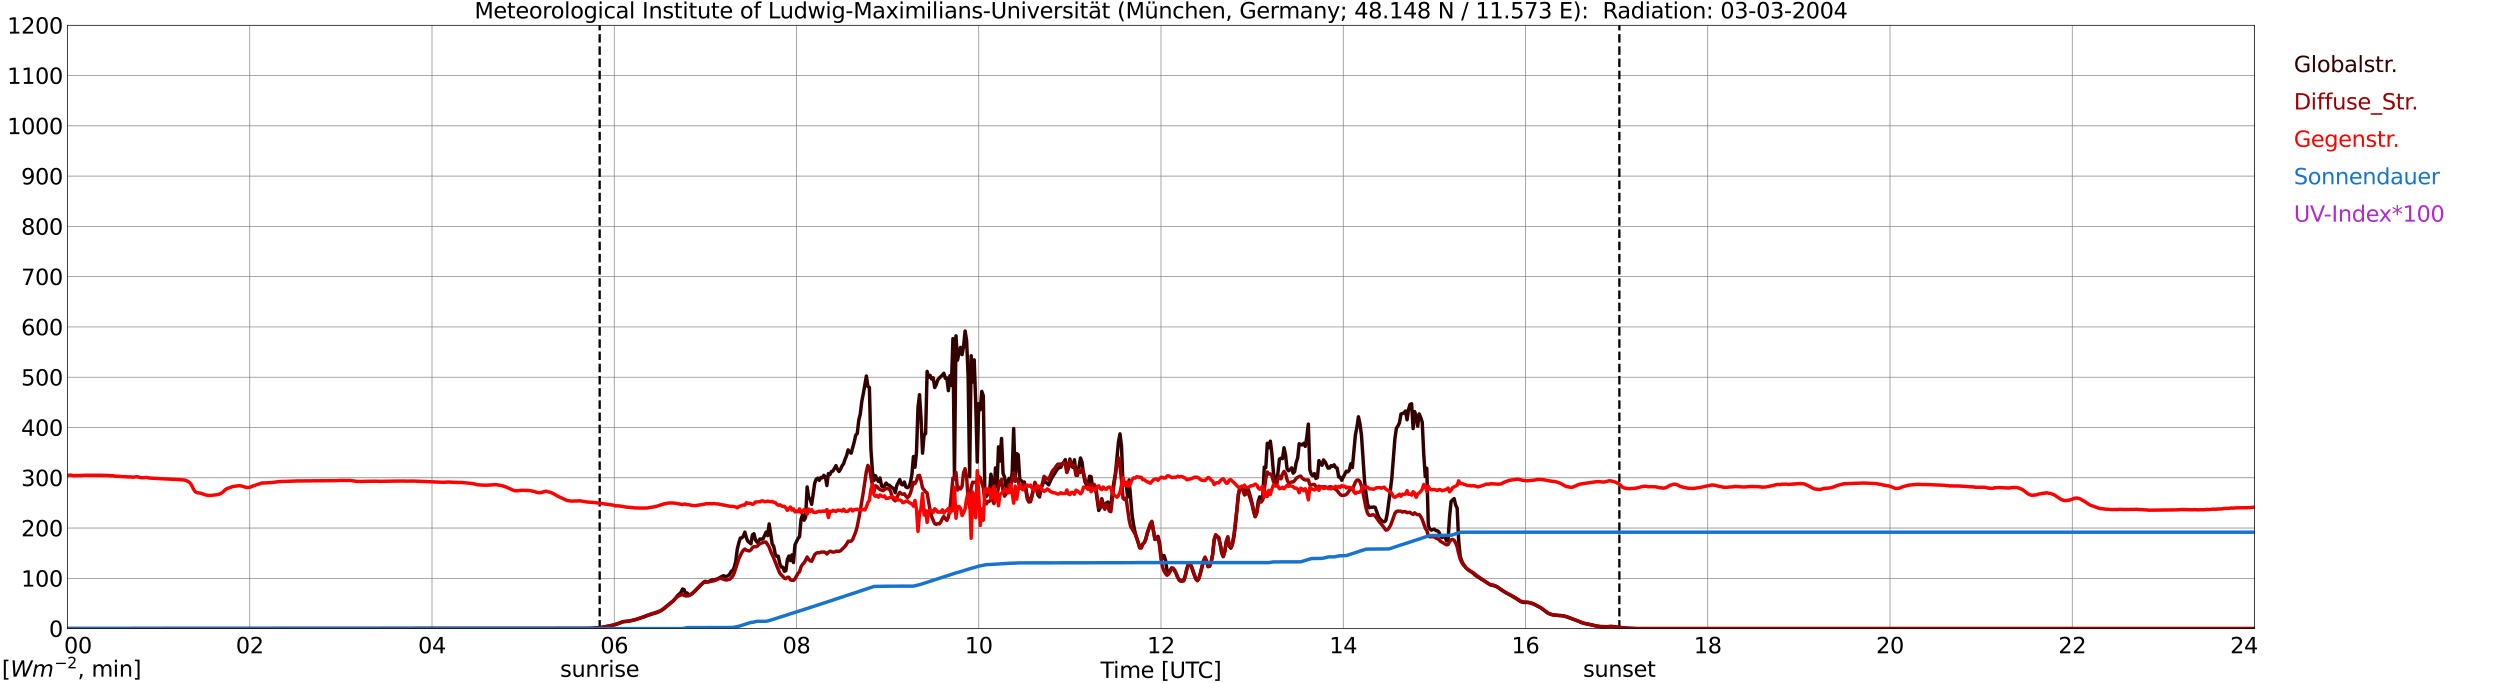 <?xml version="1.0" encoding="utf-8" standalone="no"?>
<!DOCTYPE svg PUBLIC "-//W3C//DTD SVG 1.1//EN"
  "http://www.w3.org/Graphics/SVG/1.1/DTD/svg11.dtd">
<svg xmlns:xlink="http://www.w3.org/1999/xlink" width="1085.4pt" height="296.64pt" viewBox="0 0 1085.4 296.64" xmlns="http://www.w3.org/2000/svg" version="1.1">
 <defs>
  <style type="text/css">*{stroke-linejoin: round; stroke-linecap: butt}</style>
 </defs>
 <g id="figure_1">
  <g id="patch_1">
   <path d="M 0 296.64 
L 1085.4 296.64 
L 1085.4 0 
L 0 0 
z
" style="fill: #ffffff"/>
  </g>
  <g id="axes_1">
   <g id="patch_2">
    <path d="M 29.306 272.909 
L 978.814 272.909 
L 978.814 10.976 
L 29.306 10.976 
z
" style="fill: #ffffff"/>
   </g>
   <g id="patch_3">
    <path d="M 978.814 272.909 
L 978.814 272.909 
L 978.814 10.976 
L 978.814 10.976 
z
" clip-path="url(#p242f432309)" style="fill: #d3d3d3; opacity: 0.25; stroke: #d3d3d3; stroke-linejoin: miter"/>
   </g>
   <g id="matplotlib.axis_1">
    <g id="xtick_1">
     <g id="line2d_1">
      <path d="M 29.306 272.909 
L 29.306 10.976 
" clip-path="url(#p242f432309)" style="fill: none; stroke: #808080; stroke-width: 0.3; stroke-linecap: square"/>
     </g>
     <g id="line2d_2"/>
     <g id="text_1">
      <!--    00 -->
      <g transform="translate(18.733 283.627) scale(0.095 -0.095)">
       <defs>
        <path id="DejaVuSans-20" transform="scale(0.016)"/>
        <path id="DejaVuSans-30" d="M 2034 4250 
Q 1547 4250 1301 3770 
Q 1056 3291 1056 2328 
Q 1056 1369 1301 889 
Q 1547 409 2034 409 
Q 2525 409 2770 889 
Q 3016 1369 3016 2328 
Q 3016 3291 2770 3770 
Q 2525 4250 2034 4250 
z
M 2034 4750 
Q 2819 4750 3233 4129 
Q 3647 3509 3647 2328 
Q 3647 1150 3233 529 
Q 2819 -91 2034 -91 
Q 1250 -91 836 529 
Q 422 1150 422 2328 
Q 422 3509 836 4129 
Q 1250 4750 2034 4750 
z
" transform="scale(0.016)"/>
       </defs>
       <use xlink:href="#DejaVuSans-20"/>
       <use xlink:href="#DejaVuSans-20" transform="translate(31.787 0)"/>
       <use xlink:href="#DejaVuSans-20" transform="translate(63.574 0)"/>
       <use xlink:href="#DejaVuSans-30" transform="translate(95.361 0)"/>
       <use xlink:href="#DejaVuSans-30" transform="translate(158.984 0)"/>
      </g>
     </g>
    </g>
    <g id="xtick_2">
     <g id="line2d_3">
      <path d="M 108.431 272.909 
L 108.431 10.976 
" clip-path="url(#p242f432309)" style="fill: none; stroke: #808080; stroke-width: 0.3; stroke-linecap: square"/>
     </g>
     <g id="line2d_4"/>
     <g id="text_2">
      <!-- 02 -->
      <g transform="translate(102.387 283.627) scale(0.095 -0.095)">
       <defs>
        <path id="DejaVuSans-32" d="M 1228 531 
L 3431 531 
L 3431 0 
L 469 0 
L 469 531 
Q 828 903 1448 1529 
Q 2069 2156 2228 2338 
Q 2531 2678 2651 2914 
Q 2772 3150 2772 3378 
Q 2772 3750 2511 3984 
Q 2250 4219 1831 4219 
Q 1534 4219 1204 4116 
Q 875 4013 500 3803 
L 500 4441 
Q 881 4594 1212 4672 
Q 1544 4750 1819 4750 
Q 2544 4750 2975 4387 
Q 3406 4025 3406 3419 
Q 3406 3131 3298 2873 
Q 3191 2616 2906 2266 
Q 2828 2175 2409 1742 
Q 1991 1309 1228 531 
z
" transform="scale(0.016)"/>
       </defs>
       <use xlink:href="#DejaVuSans-30"/>
       <use xlink:href="#DejaVuSans-32" transform="translate(63.623 0)"/>
      </g>
     </g>
    </g>
    <g id="xtick_3">
     <g id="line2d_5">
      <path d="M 187.557 272.909 
L 187.557 10.976 
" clip-path="url(#p242f432309)" style="fill: none; stroke: #808080; stroke-width: 0.3; stroke-linecap: square"/>
     </g>
     <g id="line2d_6"/>
     <g id="text_3">
      <!-- 04 -->
      <g transform="translate(181.513 283.627) scale(0.095 -0.095)">
       <defs>
        <path id="DejaVuSans-34" d="M 2419 4116 
L 825 1625 
L 2419 1625 
L 2419 4116 
z
M 2253 4666 
L 3047 4666 
L 3047 1625 
L 3713 1625 
L 3713 1100 
L 3047 1100 
L 3047 0 
L 2419 0 
L 2419 1100 
L 313 1100 
L 313 1709 
L 2253 4666 
z
" transform="scale(0.016)"/>
       </defs>
       <use xlink:href="#DejaVuSans-30"/>
       <use xlink:href="#DejaVuSans-34" transform="translate(63.623 0)"/>
      </g>
     </g>
    </g>
    <g id="xtick_4">
     <g id="line2d_7">
      <path d="M 266.683 272.909 
L 266.683 10.976 
" clip-path="url(#p242f432309)" style="fill: none; stroke: #808080; stroke-width: 0.3; stroke-linecap: square"/>
     </g>
     <g id="line2d_8"/>
     <g id="text_4">
      <!-- 06 -->
      <g transform="translate(260.638 283.627) scale(0.095 -0.095)">
       <defs>
        <path id="DejaVuSans-36" d="M 2113 2584 
Q 1688 2584 1439 2293 
Q 1191 2003 1191 1497 
Q 1191 994 1439 701 
Q 1688 409 2113 409 
Q 2538 409 2786 701 
Q 3034 994 3034 1497 
Q 3034 2003 2786 2293 
Q 2538 2584 2113 2584 
z
M 3366 4563 
L 3366 3988 
Q 3128 4100 2886 4159 
Q 2644 4219 2406 4219 
Q 1781 4219 1451 3797 
Q 1122 3375 1075 2522 
Q 1259 2794 1537 2939 
Q 1816 3084 2150 3084 
Q 2853 3084 3261 2657 
Q 3669 2231 3669 1497 
Q 3669 778 3244 343 
Q 2819 -91 2113 -91 
Q 1303 -91 875 529 
Q 447 1150 447 2328 
Q 447 3434 972 4092 
Q 1497 4750 2381 4750 
Q 2619 4750 2861 4703 
Q 3103 4656 3366 4563 
z
" transform="scale(0.016)"/>
       </defs>
       <use xlink:href="#DejaVuSans-30"/>
       <use xlink:href="#DejaVuSans-36" transform="translate(63.623 0)"/>
      </g>
     </g>
    </g>
    <g id="xtick_5">
     <g id="line2d_9">
      <path d="M 345.808 272.909 
L 345.808 10.976 
" clip-path="url(#p242f432309)" style="fill: none; stroke: #808080; stroke-width: 0.3; stroke-linecap: square"/>
     </g>
     <g id="line2d_10"/>
     <g id="text_5">
      <!-- 08 -->
      <g transform="translate(339.764 283.627) scale(0.095 -0.095)">
       <defs>
        <path id="DejaVuSans-38" d="M 2034 2216 
Q 1584 2216 1326 1975 
Q 1069 1734 1069 1313 
Q 1069 891 1326 650 
Q 1584 409 2034 409 
Q 2484 409 2743 651 
Q 3003 894 3003 1313 
Q 3003 1734 2745 1975 
Q 2488 2216 2034 2216 
z
M 1403 2484 
Q 997 2584 770 2862 
Q 544 3141 544 3541 
Q 544 4100 942 4425 
Q 1341 4750 2034 4750 
Q 2731 4750 3128 4425 
Q 3525 4100 3525 3541 
Q 3525 3141 3298 2862 
Q 3072 2584 2669 2484 
Q 3125 2378 3379 2068 
Q 3634 1759 3634 1313 
Q 3634 634 3220 271 
Q 2806 -91 2034 -91 
Q 1263 -91 848 271 
Q 434 634 434 1313 
Q 434 1759 690 2068 
Q 947 2378 1403 2484 
z
M 1172 3481 
Q 1172 3119 1398 2916 
Q 1625 2713 2034 2713 
Q 2441 2713 2670 2916 
Q 2900 3119 2900 3481 
Q 2900 3844 2670 4047 
Q 2441 4250 2034 4250 
Q 1625 4250 1398 4047 
Q 1172 3844 1172 3481 
z
" transform="scale(0.016)"/>
       </defs>
       <use xlink:href="#DejaVuSans-30"/>
       <use xlink:href="#DejaVuSans-38" transform="translate(63.623 0)"/>
      </g>
     </g>
    </g>
    <g id="xtick_6">
     <g id="line2d_11">
      <path d="M 424.934 272.909 
L 424.934 10.976 
" clip-path="url(#p242f432309)" style="fill: none; stroke: #808080; stroke-width: 0.3; stroke-linecap: square"/>
     </g>
     <g id="line2d_12"/>
     <g id="text_6">
      <!-- 10 -->
      <g transform="translate(418.89 283.627) scale(0.095 -0.095)">
       <defs>
        <path id="DejaVuSans-31" d="M 794 531 
L 1825 531 
L 1825 4091 
L 703 3866 
L 703 4441 
L 1819 4666 
L 2450 4666 
L 2450 531 
L 3481 531 
L 3481 0 
L 794 0 
L 794 531 
z
" transform="scale(0.016)"/>
       </defs>
       <use xlink:href="#DejaVuSans-31"/>
       <use xlink:href="#DejaVuSans-30" transform="translate(63.623 0)"/>
      </g>
     </g>
    </g>
    <g id="xtick_7">
     <g id="line2d_13">
      <path d="M 504.06 272.909 
L 504.06 10.976 
" clip-path="url(#p242f432309)" style="fill: none; stroke: #808080; stroke-width: 0.3; stroke-linecap: square"/>
     </g>
     <g id="line2d_14"/>
     <g id="text_7">
      <!-- 12 -->
      <g transform="translate(498.015 283.627) scale(0.095 -0.095)">
       <use xlink:href="#DejaVuSans-31"/>
       <use xlink:href="#DejaVuSans-32" transform="translate(63.623 0)"/>
      </g>
     </g>
    </g>
    <g id="xtick_8">
     <g id="line2d_15">
      <path d="M 583.185 272.909 
L 583.185 10.976 
" clip-path="url(#p242f432309)" style="fill: none; stroke: #808080; stroke-width: 0.3; stroke-linecap: square"/>
     </g>
     <g id="line2d_16"/>
     <g id="text_8">
      <!-- 14 -->
      <g transform="translate(577.141 283.627) scale(0.095 -0.095)">
       <use xlink:href="#DejaVuSans-31"/>
       <use xlink:href="#DejaVuSans-34" transform="translate(63.623 0)"/>
      </g>
     </g>
    </g>
    <g id="xtick_9">
     <g id="line2d_17">
      <path d="M 662.311 272.909 
L 662.311 10.976 
" clip-path="url(#p242f432309)" style="fill: none; stroke: #808080; stroke-width: 0.3; stroke-linecap: square"/>
     </g>
     <g id="line2d_18"/>
     <g id="text_9">
      <!-- 16 -->
      <g transform="translate(656.267 283.627) scale(0.095 -0.095)">
       <use xlink:href="#DejaVuSans-31"/>
       <use xlink:href="#DejaVuSans-36" transform="translate(63.623 0)"/>
      </g>
     </g>
    </g>
    <g id="xtick_10">
     <g id="line2d_19">
      <path d="M 741.437 272.909 
L 741.437 10.976 
" clip-path="url(#p242f432309)" style="fill: none; stroke: #808080; stroke-width: 0.3; stroke-linecap: square"/>
     </g>
     <g id="line2d_20"/>
     <g id="text_10">
      <!-- 18 -->
      <g transform="translate(735.392 283.627) scale(0.095 -0.095)">
       <use xlink:href="#DejaVuSans-31"/>
       <use xlink:href="#DejaVuSans-38" transform="translate(63.623 0)"/>
      </g>
     </g>
    </g>
    <g id="xtick_11">
     <g id="line2d_21">
      <path d="M 820.562 272.909 
L 820.562 10.976 
" clip-path="url(#p242f432309)" style="fill: none; stroke: #808080; stroke-width: 0.3; stroke-linecap: square"/>
     </g>
     <g id="line2d_22"/>
     <g id="text_11">
      <!-- 20 -->
      <g transform="translate(814.518 283.627) scale(0.095 -0.095)">
       <use xlink:href="#DejaVuSans-32"/>
       <use xlink:href="#DejaVuSans-30" transform="translate(63.623 0)"/>
      </g>
     </g>
    </g>
    <g id="xtick_12">
     <g id="line2d_23">
      <path d="M 899.688 272.909 
L 899.688 10.976 
" clip-path="url(#p242f432309)" style="fill: none; stroke: #808080; stroke-width: 0.3; stroke-linecap: square"/>
     </g>
     <g id="line2d_24"/>
     <g id="text_12">
      <!-- 22 -->
      <g transform="translate(893.644 283.627) scale(0.095 -0.095)">
       <use xlink:href="#DejaVuSans-32"/>
       <use xlink:href="#DejaVuSans-32" transform="translate(63.623 0)"/>
      </g>
     </g>
    </g>
    <g id="xtick_13">
     <g id="line2d_25">
      <path d="M 978.814 272.909 
L 978.814 10.976 
" clip-path="url(#p242f432309)" style="fill: none; stroke: #808080; stroke-width: 0.3; stroke-linecap: square"/>
     </g>
     <g id="line2d_26"/>
     <g id="text_13">
      <!-- 24    -->
      <g transform="translate(968.241 283.627) scale(0.095 -0.095)">
       <use xlink:href="#DejaVuSans-32"/>
       <use xlink:href="#DejaVuSans-34" transform="translate(63.623 0)"/>
       <use xlink:href="#DejaVuSans-20" transform="translate(127.246 0)"/>
       <use xlink:href="#DejaVuSans-20" transform="translate(159.033 0)"/>
       <use xlink:href="#DejaVuSans-20" transform="translate(190.82 0)"/>
      </g>
     </g>
    </g>
    <g id="text_14">
     <!-- Time [UTC] -->
     <g transform="translate(477.806 294.322) scale(0.095 -0.095)">
      <defs>
       <path id="DejaVuSans-54" d="M -19 4666 
L 3928 4666 
L 3928 4134 
L 2272 4134 
L 2272 0 
L 1638 0 
L 1638 4134 
L -19 4134 
L -19 4666 
z
" transform="scale(0.016)"/>
       <path id="DejaVuSans-69" d="M 603 3500 
L 1178 3500 
L 1178 0 
L 603 0 
L 603 3500 
z
M 603 4863 
L 1178 4863 
L 1178 4134 
L 603 4134 
L 603 4863 
z
" transform="scale(0.016)"/>
       <path id="DejaVuSans-6d" d="M 3328 2828 
Q 3544 3216 3844 3400 
Q 4144 3584 4550 3584 
Q 5097 3584 5394 3201 
Q 5691 2819 5691 2113 
L 5691 0 
L 5113 0 
L 5113 2094 
Q 5113 2597 4934 2840 
Q 4756 3084 4391 3084 
Q 3944 3084 3684 2787 
Q 3425 2491 3425 1978 
L 3425 0 
L 2847 0 
L 2847 2094 
Q 2847 2600 2669 2842 
Q 2491 3084 2119 3084 
Q 1678 3084 1418 2786 
Q 1159 2488 1159 1978 
L 1159 0 
L 581 0 
L 581 3500 
L 1159 3500 
L 1159 2956 
Q 1356 3278 1631 3431 
Q 1906 3584 2284 3584 
Q 2666 3584 2933 3390 
Q 3200 3197 3328 2828 
z
" transform="scale(0.016)"/>
       <path id="DejaVuSans-65" d="M 3597 1894 
L 3597 1613 
L 953 1613 
Q 991 1019 1311 708 
Q 1631 397 2203 397 
Q 2534 397 2845 478 
Q 3156 559 3463 722 
L 3463 178 
Q 3153 47 2828 -22 
Q 2503 -91 2169 -91 
Q 1331 -91 842 396 
Q 353 884 353 1716 
Q 353 2575 817 3079 
Q 1281 3584 2069 3584 
Q 2775 3584 3186 3129 
Q 3597 2675 3597 1894 
z
M 3022 2063 
Q 3016 2534 2758 2815 
Q 2500 3097 2075 3097 
Q 1594 3097 1305 2825 
Q 1016 2553 972 2059 
L 3022 2063 
z
" transform="scale(0.016)"/>
       <path id="DejaVuSans-5b" d="M 550 4863 
L 1875 4863 
L 1875 4416 
L 1125 4416 
L 1125 -397 
L 1875 -397 
L 1875 -844 
L 550 -844 
L 550 4863 
z
" transform="scale(0.016)"/>
       <path id="DejaVuSans-55" d="M 556 4666 
L 1191 4666 
L 1191 1831 
Q 1191 1081 1462 751 
Q 1734 422 2344 422 
Q 2950 422 3222 751 
Q 3494 1081 3494 1831 
L 3494 4666 
L 4128 4666 
L 4128 1753 
Q 4128 841 3676 375 
Q 3225 -91 2344 -91 
Q 1459 -91 1007 375 
Q 556 841 556 1753 
L 556 4666 
z
" transform="scale(0.016)"/>
       <path id="DejaVuSans-43" d="M 4122 4306 
L 4122 3641 
Q 3803 3938 3442 4084 
Q 3081 4231 2675 4231 
Q 1875 4231 1450 3742 
Q 1025 3253 1025 2328 
Q 1025 1406 1450 917 
Q 1875 428 2675 428 
Q 3081 428 3442 575 
Q 3803 722 4122 1019 
L 4122 359 
Q 3791 134 3420 21 
Q 3050 -91 2638 -91 
Q 1578 -91 968 557 
Q 359 1206 359 2328 
Q 359 3453 968 4101 
Q 1578 4750 2638 4750 
Q 3056 4750 3426 4639 
Q 3797 4528 4122 4306 
z
" transform="scale(0.016)"/>
       <path id="DejaVuSans-5d" d="M 1947 4863 
L 1947 -844 
L 622 -844 
L 622 -397 
L 1369 -397 
L 1369 4416 
L 622 4416 
L 622 4863 
L 1947 4863 
z
" transform="scale(0.016)"/>
      </defs>
      <use xlink:href="#DejaVuSans-54"/>
      <use xlink:href="#DejaVuSans-69" transform="translate(57.959 0)"/>
      <use xlink:href="#DejaVuSans-6d" transform="translate(85.742 0)"/>
      <use xlink:href="#DejaVuSans-65" transform="translate(183.154 0)"/>
      <use xlink:href="#DejaVuSans-20" transform="translate(244.678 0)"/>
      <use xlink:href="#DejaVuSans-5b" transform="translate(276.465 0)"/>
      <use xlink:href="#DejaVuSans-55" transform="translate(315.479 0)"/>
      <use xlink:href="#DejaVuSans-54" transform="translate(388.672 0)"/>
      <use xlink:href="#DejaVuSans-43" transform="translate(443.881 0)"/>
      <use xlink:href="#DejaVuSans-5d" transform="translate(513.705 0)"/>
     </g>
    </g>
   </g>
   <g id="matplotlib.axis_2">
    <g id="ytick_1">
     <g id="line2d_27">
      <path d="M 29.306 272.909 
L 978.814 272.909 
" clip-path="url(#p242f432309)" style="fill: none; stroke: #808080; stroke-width: 0.3; stroke-linecap: square"/>
     </g>
     <g id="line2d_28"/>
     <g id="text_15">
      <!-- 0 -->
      <g transform="translate(21.261 276.518) scale(0.095 -0.095)">
       <use xlink:href="#DejaVuSans-30"/>
      </g>
     </g>
    </g>
    <g id="ytick_2">
     <g id="line2d_29">
      <path d="M 29.306 251.081 
L 978.814 251.081 
" clip-path="url(#p242f432309)" style="fill: none; stroke: #808080; stroke-width: 0.3; stroke-linecap: square"/>
     </g>
     <g id="line2d_30"/>
     <g id="text_16">
      <!-- 100 -->
      <g transform="translate(9.173 254.69) scale(0.095 -0.095)">
       <use xlink:href="#DejaVuSans-31"/>
       <use xlink:href="#DejaVuSans-30" transform="translate(63.623 0)"/>
       <use xlink:href="#DejaVuSans-30" transform="translate(127.246 0)"/>
      </g>
     </g>
    </g>
    <g id="ytick_3">
     <g id="line2d_31">
      <path d="M 29.306 229.253 
L 978.814 229.253 
" clip-path="url(#p242f432309)" style="fill: none; stroke: #808080; stroke-width: 0.3; stroke-linecap: square"/>
     </g>
     <g id="line2d_32"/>
     <g id="text_17">
      <!-- 200 -->
      <g transform="translate(9.173 232.863) scale(0.095 -0.095)">
       <use xlink:href="#DejaVuSans-32"/>
       <use xlink:href="#DejaVuSans-30" transform="translate(63.623 0)"/>
       <use xlink:href="#DejaVuSans-30" transform="translate(127.246 0)"/>
      </g>
     </g>
    </g>
    <g id="ytick_4">
     <g id="line2d_33">
      <path d="M 29.306 207.426 
L 978.814 207.426 
" clip-path="url(#p242f432309)" style="fill: none; stroke: #808080; stroke-width: 0.3; stroke-linecap: square"/>
     </g>
     <g id="line2d_34"/>
     <g id="text_18">
      <!-- 300 -->
      <g transform="translate(9.173 211.035) scale(0.095 -0.095)">
       <defs>
        <path id="DejaVuSans-33" d="M 2597 2516 
Q 3050 2419 3304 2112 
Q 3559 1806 3559 1356 
Q 3559 666 3084 287 
Q 2609 -91 1734 -91 
Q 1441 -91 1130 -33 
Q 819 25 488 141 
L 488 750 
Q 750 597 1062 519 
Q 1375 441 1716 441 
Q 2309 441 2620 675 
Q 2931 909 2931 1356 
Q 2931 1769 2642 2001 
Q 2353 2234 1838 2234 
L 1294 2234 
L 1294 2753 
L 1863 2753 
Q 2328 2753 2575 2939 
Q 2822 3125 2822 3475 
Q 2822 3834 2567 4026 
Q 2313 4219 1838 4219 
Q 1578 4219 1281 4162 
Q 984 4106 628 3988 
L 628 4550 
Q 988 4650 1302 4700 
Q 1616 4750 1894 4750 
Q 2613 4750 3031 4423 
Q 3450 4097 3450 3541 
Q 3450 3153 3228 2886 
Q 3006 2619 2597 2516 
z
" transform="scale(0.016)"/>
       </defs>
       <use xlink:href="#DejaVuSans-33"/>
       <use xlink:href="#DejaVuSans-30" transform="translate(63.623 0)"/>
       <use xlink:href="#DejaVuSans-30" transform="translate(127.246 0)"/>
      </g>
     </g>
    </g>
    <g id="ytick_5">
     <g id="line2d_35">
      <path d="M 29.306 185.598 
L 978.814 185.598 
" clip-path="url(#p242f432309)" style="fill: none; stroke: #808080; stroke-width: 0.3; stroke-linecap: square"/>
     </g>
     <g id="line2d_36"/>
     <g id="text_19">
      <!-- 400 -->
      <g transform="translate(9.173 189.207) scale(0.095 -0.095)">
       <use xlink:href="#DejaVuSans-34"/>
       <use xlink:href="#DejaVuSans-30" transform="translate(63.623 0)"/>
       <use xlink:href="#DejaVuSans-30" transform="translate(127.246 0)"/>
      </g>
     </g>
    </g>
    <g id="ytick_6">
     <g id="line2d_37">
      <path d="M 29.306 163.77 
L 978.814 163.77 
" clip-path="url(#p242f432309)" style="fill: none; stroke: #808080; stroke-width: 0.3; stroke-linecap: square"/>
     </g>
     <g id="line2d_38"/>
     <g id="text_20">
      <!-- 500 -->
      <g transform="translate(9.173 167.379) scale(0.095 -0.095)">
       <defs>
        <path id="DejaVuSans-35" d="M 691 4666 
L 3169 4666 
L 3169 4134 
L 1269 4134 
L 1269 2991 
Q 1406 3038 1543 3061 
Q 1681 3084 1819 3084 
Q 2600 3084 3056 2656 
Q 3513 2228 3513 1497 
Q 3513 744 3044 326 
Q 2575 -91 1722 -91 
Q 1428 -91 1123 -41 
Q 819 9 494 109 
L 494 744 
Q 775 591 1075 516 
Q 1375 441 1709 441 
Q 2250 441 2565 725 
Q 2881 1009 2881 1497 
Q 2881 1984 2565 2268 
Q 2250 2553 1709 2553 
Q 1456 2553 1204 2497 
Q 953 2441 691 2322 
L 691 4666 
z
" transform="scale(0.016)"/>
       </defs>
       <use xlink:href="#DejaVuSans-35"/>
       <use xlink:href="#DejaVuSans-30" transform="translate(63.623 0)"/>
       <use xlink:href="#DejaVuSans-30" transform="translate(127.246 0)"/>
      </g>
     </g>
    </g>
    <g id="ytick_7">
     <g id="line2d_39">
      <path d="M 29.306 141.942 
L 978.814 141.942 
" clip-path="url(#p242f432309)" style="fill: none; stroke: #808080; stroke-width: 0.3; stroke-linecap: square"/>
     </g>
     <g id="line2d_40"/>
     <g id="text_21">
      <!-- 600 -->
      <g transform="translate(9.173 145.551) scale(0.095 -0.095)">
       <use xlink:href="#DejaVuSans-36"/>
       <use xlink:href="#DejaVuSans-30" transform="translate(63.623 0)"/>
       <use xlink:href="#DejaVuSans-30" transform="translate(127.246 0)"/>
      </g>
     </g>
    </g>
    <g id="ytick_8">
     <g id="line2d_41">
      <path d="M 29.306 120.114 
L 978.814 120.114 
" clip-path="url(#p242f432309)" style="fill: none; stroke: #808080; stroke-width: 0.3; stroke-linecap: square"/>
     </g>
     <g id="line2d_42"/>
     <g id="text_22">
      <!-- 700 -->
      <g transform="translate(9.173 123.724) scale(0.095 -0.095)">
       <defs>
        <path id="DejaVuSans-37" d="M 525 4666 
L 3525 4666 
L 3525 4397 
L 1831 0 
L 1172 0 
L 2766 4134 
L 525 4134 
L 525 4666 
z
" transform="scale(0.016)"/>
       </defs>
       <use xlink:href="#DejaVuSans-37"/>
       <use xlink:href="#DejaVuSans-30" transform="translate(63.623 0)"/>
       <use xlink:href="#DejaVuSans-30" transform="translate(127.246 0)"/>
      </g>
     </g>
    </g>
    <g id="ytick_9">
     <g id="line2d_43">
      <path d="M 29.306 98.287 
L 978.814 98.287 
" clip-path="url(#p242f432309)" style="fill: none; stroke: #808080; stroke-width: 0.3; stroke-linecap: square"/>
     </g>
     <g id="line2d_44"/>
     <g id="text_23">
      <!-- 800 -->
      <g transform="translate(9.173 101.896) scale(0.095 -0.095)">
       <use xlink:href="#DejaVuSans-38"/>
       <use xlink:href="#DejaVuSans-30" transform="translate(63.623 0)"/>
       <use xlink:href="#DejaVuSans-30" transform="translate(127.246 0)"/>
      </g>
     </g>
    </g>
    <g id="ytick_10">
     <g id="line2d_45">
      <path d="M 29.306 76.459 
L 978.814 76.459 
" clip-path="url(#p242f432309)" style="fill: none; stroke: #808080; stroke-width: 0.3; stroke-linecap: square"/>
     </g>
     <g id="line2d_46"/>
     <g id="text_24">
      <!-- 900 -->
      <g transform="translate(9.173 80.068) scale(0.095 -0.095)">
       <defs>
        <path id="DejaVuSans-39" d="M 703 97 
L 703 672 
Q 941 559 1184 500 
Q 1428 441 1663 441 
Q 2288 441 2617 861 
Q 2947 1281 2994 2138 
Q 2813 1869 2534 1725 
Q 2256 1581 1919 1581 
Q 1219 1581 811 2004 
Q 403 2428 403 3163 
Q 403 3881 828 4315 
Q 1253 4750 1959 4750 
Q 2769 4750 3195 4129 
Q 3622 3509 3622 2328 
Q 3622 1225 3098 567 
Q 2575 -91 1691 -91 
Q 1453 -91 1209 -44 
Q 966 3 703 97 
z
M 1959 2075 
Q 2384 2075 2632 2365 
Q 2881 2656 2881 3163 
Q 2881 3666 2632 3958 
Q 2384 4250 1959 4250 
Q 1534 4250 1286 3958 
Q 1038 3666 1038 3163 
Q 1038 2656 1286 2365 
Q 1534 2075 1959 2075 
z
" transform="scale(0.016)"/>
       </defs>
       <use xlink:href="#DejaVuSans-39"/>
       <use xlink:href="#DejaVuSans-30" transform="translate(63.623 0)"/>
       <use xlink:href="#DejaVuSans-30" transform="translate(127.246 0)"/>
      </g>
     </g>
    </g>
    <g id="ytick_11">
     <g id="line2d_47">
      <path d="M 29.306 54.631 
L 978.814 54.631 
" clip-path="url(#p242f432309)" style="fill: none; stroke: #808080; stroke-width: 0.3; stroke-linecap: square"/>
     </g>
     <g id="line2d_48"/>
     <g id="text_25">
      <!-- 1000 -->
      <g transform="translate(3.128 58.24) scale(0.095 -0.095)">
       <use xlink:href="#DejaVuSans-31"/>
       <use xlink:href="#DejaVuSans-30" transform="translate(63.623 0)"/>
       <use xlink:href="#DejaVuSans-30" transform="translate(127.246 0)"/>
       <use xlink:href="#DejaVuSans-30" transform="translate(190.869 0)"/>
      </g>
     </g>
    </g>
    <g id="ytick_12">
     <g id="line2d_49">
      <path d="M 29.306 32.803 
L 978.814 32.803 
" clip-path="url(#p242f432309)" style="fill: none; stroke: #808080; stroke-width: 0.3; stroke-linecap: square"/>
     </g>
     <g id="line2d_50"/>
     <g id="text_26">
      <!-- 1100 -->
      <g transform="translate(3.128 36.413) scale(0.095 -0.095)">
       <use xlink:href="#DejaVuSans-31"/>
       <use xlink:href="#DejaVuSans-31" transform="translate(63.623 0)"/>
       <use xlink:href="#DejaVuSans-30" transform="translate(127.246 0)"/>
       <use xlink:href="#DejaVuSans-30" transform="translate(190.869 0)"/>
      </g>
     </g>
    </g>
    <g id="ytick_13">
     <g id="line2d_51">
      <path d="M 29.306 10.976 
L 978.814 10.976 
" clip-path="url(#p242f432309)" style="fill: none; stroke: #808080; stroke-width: 0.3; stroke-linecap: square"/>
     </g>
     <g id="line2d_52"/>
     <g id="text_27">
      <!-- 1200 -->
      <g transform="translate(3.128 14.585) scale(0.095 -0.095)">
       <use xlink:href="#DejaVuSans-31"/>
       <use xlink:href="#DejaVuSans-32" transform="translate(63.623 0)"/>
       <use xlink:href="#DejaVuSans-30" transform="translate(127.246 0)"/>
       <use xlink:href="#DejaVuSans-30" transform="translate(190.869 0)"/>
      </g>
     </g>
    </g>
   </g>
   <g id="line2d_53">
    <path d="M 260.353 272.909 
L 260.353 10.976 
" clip-path="url(#p242f432309)" style="fill: none; stroke-dasharray: 3.7,1.6; stroke-dashoffset: 0; stroke: #000000"/>
   </g>
   <g id="line2d_54">
    <path d="M 703.061 272.909 
L 703.061 10.976 
" clip-path="url(#p242f432309)" style="fill: none; stroke-dasharray: 3.7,1.6; stroke-dashoffset: 0; stroke: #000000"/>
   </g>
   <g id="line2d_55">
    <path d="M 29.306 272.909 
L 256.133 272.802 
L 260.748 272.474 
L 266.683 271.287 
L 268.661 270.674 
L 269.98 270.1 
L 270.639 269.894 
L 272.617 269.731 
L 274.595 269.362 
L 275.255 269.117 
L 275.914 269.034 
L 279.87 267.725 
L 281.189 267.192 
L 281.849 267.028 
L 282.508 266.742 
L 285.145 266.005 
L 287.124 265.062 
L 288.442 264.121 
L 291.08 261.91 
L 292.399 260.803 
L 294.377 258.348 
L 295.036 257.815 
L 295.696 257.119 
L 296.355 255.726 
L 297.014 256.012 
L 297.674 257.896 
L 298.333 257.446 
L 298.992 258.182 
L 299.652 258.182 
L 300.311 257.854 
L 301.63 256.667 
L 305.586 252.655 
L 306.246 252.367 
L 306.905 252.694 
L 307.564 252.53 
L 308.224 252.244 
L 308.883 251.834 
L 309.543 251.753 
L 310.202 251.834 
L 310.861 251.507 
L 311.521 251.343 
L 313.499 250.197 
L 314.158 249.95 
L 314.818 250.361 
L 315.477 250.197 
L 316.136 249.911 
L 316.796 249.337 
L 317.455 248.067 
L 318.114 247.658 
L 318.774 246.307 
L 319.433 243.727 
L 320.093 238.443 
L 320.752 235.74 
L 321.411 233.61 
L 322.071 233.529 
L 322.73 232.75 
L 323.39 231.03 
L 324.049 233.488 
L 324.708 235.003 
L 326.027 236.109 
L 326.686 232.22 
L 327.346 231.726 
L 328.005 234.431 
L 328.665 235.372 
L 329.324 234.8 
L 329.983 233.979 
L 330.643 234.103 
L 331.302 233.898 
L 332.621 230.991 
L 333.28 232.547 
L 333.94 227.468 
L 335.258 236.151 
L 335.918 237.214 
L 336.577 240.573 
L 337.236 241.514 
L 337.896 241.475 
L 338.555 244.751 
L 339.215 246.224 
L 339.874 246.266 
L 340.533 248.027 
L 341.193 247.739 
L 341.852 242.907 
L 342.512 241.392 
L 343.171 243.398 
L 343.83 240.901 
L 344.49 244.218 
L 345.149 236.52 
L 346.468 233.774 
L 347.127 232.997 
L 347.787 225.462 
L 348.446 223.456 
L 349.105 225.831 
L 349.765 224.643 
L 350.424 211.416 
L 351.083 215.879 
L 351.743 216.739 
L 352.402 218.951 
L 353.721 209.735 
L 354.38 208.015 
L 355.04 207.607 
L 355.699 208.547 
L 356.359 207.319 
L 357.018 207.443 
L 357.677 206.378 
L 358.337 206.991 
L 358.996 210.8 
L 359.655 205.599 
L 360.315 206.05 
L 360.974 204.699 
L 361.634 204.494 
L 362.952 202.158 
L 363.612 203.756 
L 364.271 204.699 
L 364.93 203.756 
L 365.59 202.241 
L 366.249 201.381 
L 366.909 199.334 
L 367.568 197.778 
L 368.227 195.32 
L 368.887 196.263 
L 369.546 196.754 
L 370.865 191.88 
L 371.524 188.892 
L 372.184 188.235 
L 372.843 182.42 
L 373.502 179.759 
L 374.162 174.23 
L 374.821 170.912 
L 376.14 163.255 
L 376.799 167.76 
L 377.459 168.21 
L 378.118 195.034 
L 378.777 204.699 
L 379.437 208.589 
L 380.096 206.541 
L 380.756 208.056 
L 381.415 209.039 
L 382.074 207.524 
L 382.734 211.005 
L 383.393 211.416 
L 384.053 210.8 
L 384.712 209.735 
L 385.371 210.514 
L 386.031 210.595 
L 386.69 211.252 
L 388.009 212.151 
L 388.668 213.913 
L 389.328 210.8 
L 390.646 208.22 
L 391.306 210.228 
L 391.965 210.514 
L 392.624 209.285 
L 393.284 211.416 
L 393.943 211.743 
L 394.603 211.374 
L 395.262 209.49 
L 395.921 206.009 
L 396.581 198.227 
L 397.24 202.855 
L 397.899 196.344 
L 398.559 176.932 
L 399.218 171.364 
L 399.878 181.643 
L 400.537 196.754 
L 401.196 188.728 
L 401.856 188.317 
L 402.515 161.247 
L 403.175 163.787 
L 403.834 163.008 
L 404.493 164.565 
L 405.153 164.032 
L 405.812 168.251 
L 406.471 167.022 
L 407.131 164.975 
L 407.79 164.115 
L 409.109 162.886 
L 409.768 162.067 
L 410.428 164.237 
L 411.087 164.073 
L 411.746 169.602 
L 412.406 163.133 
L 413.065 167.35 
L 413.725 147.037 
L 414.384 207.033 
L 415.043 145.808 
L 415.703 156.375 
L 416.362 153.179 
L 417.022 150.804 
L 417.681 153.958 
L 418.34 150.518 
L 419 143.719 
L 419.659 147.733 
L 420.318 163.172 
L 420.978 206.991 
L 421.637 154.45 
L 422.297 165.876 
L 422.956 156.253 
L 423.615 174.516 
L 424.275 200.602 
L 424.934 175.212 
L 425.593 177.875 
L 426.253 169.93 
L 426.912 171.855 
L 427.572 214.282 
L 428.231 215.469 
L 428.89 214.035 
L 429.55 214.731 
L 430.209 205.887 
L 430.869 209.49 
L 431.528 216.451 
L 432.187 203.143 
L 432.847 211.374 
L 433.506 194.01 
L 434.165 200.194 
L 434.825 190.365 
L 435.484 205.435 
L 436.144 207.196 
L 436.803 211.702 
L 437.462 209.244 
L 438.122 207.687 
L 438.781 210.023 
L 439.44 205.313 
L 440.1 186.065 
L 440.759 207.443 
L 441.419 196.918 
L 442.078 197.45 
L 442.737 208.303 
L 443.397 208.672 
L 444.056 209.49 
L 444.716 209.244 
L 445.375 211.865 
L 446.034 215.838 
L 446.694 216.288 
L 447.353 217.639 
L 448.012 215.469 
L 448.672 212.684 
L 449.331 210.392 
L 449.991 212.356 
L 450.65 214.936 
L 451.309 215.755 
L 451.969 211.782 
L 452.628 210.514 
L 453.287 208.342 
L 453.947 209.327 
L 454.606 209.776 
L 455.266 210.514 
L 456.584 207.607 
L 459.222 203.47 
L 459.881 203.06 
L 460.541 202.896 
L 461.2 201.462 
L 461.859 200.768 
L 462.519 199.539 
L 463.178 204.863 
L 463.838 203.429 
L 464.497 199.292 
L 465.156 202.241 
L 465.816 202.938 
L 466.475 199.62 
L 467.134 205.396 
L 467.794 206.378 
L 469.113 198.843 
L 469.772 200.644 
L 470.431 205.967 
L 471.091 209.327 
L 471.75 210.473 
L 472.409 210.145 
L 473.069 206.747 
L 473.728 207.033 
L 474.388 211.988 
L 475.047 211.169 
L 475.706 212.315 
L 477.025 221.611 
L 477.685 220.465 
L 478.344 216.534 
L 479.003 219.114 
L 479.663 220.343 
L 480.322 218.377 
L 480.981 217.966 
L 481.641 220.302 
L 482.3 220.097 
L 482.96 213.053 
L 484.278 205.64 
L 485.597 191.838 
L 486.256 188.359 
L 486.916 193.764 
L 487.575 210.883 
L 488.235 210.514 
L 488.894 209.449 
L 489.553 215.755 
L 490.213 208.384 
L 491.532 223.947 
L 492.191 228.123 
L 492.85 231.318 
L 494.828 237.707 
L 495.488 237.788 
L 496.147 236.151 
L 496.807 235.577 
L 497.466 233.94 
L 498.125 231.399 
L 499.444 227.714 
L 500.103 226.813 
L 501.422 234.103 
L 502.741 232.875 
L 503.4 235.455 
L 504.06 240.615 
L 504.719 242.457 
L 505.379 241.228 
L 506.038 243.275 
L 506.697 247.944 
L 507.357 248.15 
L 508.016 247.617 
L 508.675 246.552 
L 509.335 246.757 
L 509.994 247.658 
L 510.654 248.927 
L 511.313 250.647 
L 511.972 251.712 
L 512.632 252.081 
L 513.95 251.834 
L 514.61 249.787 
L 515.269 246.838 
L 515.929 244.995 
L 516.588 244.668 
L 517.247 245.733 
L 518.566 249.623 
L 519.226 251.304 
L 519.885 252.039 
L 520.544 251.099 
L 521.204 248.804 
L 522.522 243.603 
L 523.182 242.335 
L 523.841 243.891 
L 524.501 246.061 
L 525.16 245.814 
L 525.819 244.094 
L 526.479 240.778 
L 527.138 234.47 
L 527.797 232.628 
L 528.457 233.119 
L 529.116 233.407 
L 529.776 236.315 
L 530.435 239.999 
L 531.094 241.68 
L 531.754 239.466 
L 532.413 235.249 
L 533.073 233.488 
L 533.732 237.133 
L 534.391 237.993 
L 535.051 236.395 
L 535.71 233.038 
L 536.369 227.959 
L 537.688 214.651 
L 538.348 211.702 
L 539.007 211.946 
L 539.666 212.889 
L 540.326 214.282 
L 540.985 212.029 
L 541.644 211.988 
L 542.304 213.544 
L 543.623 218.54 
L 544.282 221.939 
L 544.941 224.316 
L 545.601 222.513 
L 546.26 217.763 
L 546.919 215.716 
L 547.579 217.272 
L 548.238 215.838 
L 548.898 202.815 
L 549.557 203.06 
L 550.216 192.454 
L 550.876 194.338 
L 551.535 191.552 
L 552.195 196.835 
L 552.854 204.863 
L 553.513 209.327 
L 554.173 209.571 
L 554.832 205.232 
L 555.491 199.292 
L 556.151 198.924 
L 556.81 199.129 
L 557.47 194.418 
L 558.129 197.45 
L 558.788 203.551 
L 559.448 204.372 
L 560.107 203.879 
L 560.766 203.143 
L 561.426 205.435 
L 562.085 204.739 
L 562.745 200.849 
L 563.404 198.843 
L 564.063 192.659 
L 564.723 192.986 
L 565.382 193.15 
L 566.042 192.454 
L 566.701 193.805 
L 567.36 189.791 
L 568.02 184.14 
L 568.679 204.003 
L 569.338 205.928 
L 569.998 206.583 
L 570.657 205.64 
L 571.317 207.729 
L 571.976 207.319 
L 572.635 199.989 
L 573.295 201.135 
L 573.954 201.995 
L 574.613 199.703 
L 575.273 200.48 
L 576.592 203.224 
L 577.251 203.182 
L 577.91 202.158 
L 578.57 202.447 
L 579.229 201.792 
L 579.889 202.979 
L 580.548 203.224 
L 581.207 207.074 
L 581.867 207.155 
L 582.526 208.508 
L 584.504 204.575 
L 585.164 204.863 
L 585.823 204.084 
L 586.482 201.298 
L 587.142 203.018 
L 588.46 188.767 
L 589.12 185.491 
L 589.779 180.946 
L 590.439 183.976 
L 591.098 189.055 
L 592.417 208.589 
L 593.076 214.362 
L 593.736 218.868 
L 594.395 220.465 
L 595.054 220.219 
L 595.714 220.26 
L 596.373 220.097 
L 597.032 220.26 
L 598.351 223.947 
L 599.011 225.215 
L 600.329 226.444 
L 600.989 226.527 
L 601.648 226.036 
L 602.307 222.882 
L 603.626 212.848 
L 604.286 207.443 
L 605.604 190.448 
L 606.264 185.901 
L 606.923 184.919 
L 607.582 183.607 
L 608.242 179.759 
L 609.561 179.268 
L 610.22 178.447 
L 610.879 182.256 
L 611.539 177.751 
L 612.198 175.581 
L 612.858 175.295 
L 613.517 186.065 
L 614.176 178.694 
L 614.836 180.783 
L 615.495 185.041 
L 616.154 179.717 
L 616.814 181.315 
L 617.473 183.24 
L 618.133 197.123 
L 618.792 206.91 
L 619.451 203.307 
L 620.111 228.123 
L 620.77 229.64 
L 621.429 230.17 
L 622.089 229.884 
L 622.748 229.72 
L 623.408 230.375 
L 624.067 230.458 
L 624.726 230.991 
L 625.386 232.75 
L 626.045 233.407 
L 626.705 232.997 
L 627.364 233.08 
L 628.023 234.758 
L 628.683 234.553 
L 629.342 224.233 
L 630.001 217.722 
L 630.661 216.984 
L 631.32 216.493 
L 631.98 219.237 
L 632.639 220.629 
L 633.298 234.839 
L 633.958 241.475 
L 634.617 243.481 
L 635.276 244.832 
L 636.595 246.674 
L 637.914 247.781 
L 639.233 248.599 
L 640.552 249.787 
L 643.189 251.507 
L 643.848 251.834 
L 647.145 253.964 
L 647.805 254.047 
L 649.783 254.702 
L 651.102 255.562 
L 653.739 257.282 
L 655.717 258.387 
L 658.355 259.943 
L 659.674 260.845 
L 660.333 261.255 
L 661.652 261.582 
L 662.97 261.541 
L 664.289 261.746 
L 665.608 262.196 
L 668.905 263.835 
L 672.202 266.291 
L 673.521 266.823 
L 674.839 267.07 
L 678.796 267.356 
L 680.774 267.93 
L 684.73 269.445 
L 686.708 270.346 
L 688.027 270.674 
L 691.324 271.328 
L 692.643 271.697 
L 694.621 271.983 
L 697.918 272.106 
L 699.236 271.942 
L 701.215 272.147 
L 706.49 272.763 
L 708.468 272.843 
L 711.105 272.909 
L 978.154 272.909 
L 978.154 272.909 
" clip-path="url(#p242f432309)" style="fill: none; stroke: #330000; stroke-width: 1.5; stroke-linecap: square"/>
   </g>
   <g id="line2d_56">
    <path d="M 29.306 272.909 
L 255.473 272.839 
L 256.792 272.797 
L 257.451 272.839 
L 258.77 272.671 
L 260.748 272.461 
L 262.067 272.293 
L 263.386 272.042 
L 265.364 271.621 
L 266.683 271.287 
L 269.32 270.364 
L 270.639 269.901 
L 272.617 269.691 
L 273.936 269.438 
L 275.914 268.978 
L 279.211 267.886 
L 281.189 267.09 
L 286.464 265.284 
L 287.783 264.485 
L 289.102 263.394 
L 290.42 262.303 
L 292.399 260.751 
L 293.717 259.365 
L 295.036 258.524 
L 295.696 258.273 
L 296.355 258.19 
L 297.014 258.568 
L 297.674 258.736 
L 298.992 258.651 
L 299.652 258.358 
L 300.971 257.35 
L 304.267 253.908 
L 305.586 252.858 
L 307.564 252.648 
L 310.202 252.103 
L 311.521 251.557 
L 312.18 251.179 
L 312.839 251.011 
L 314.818 251.725 
L 315.477 251.81 
L 316.796 251.474 
L 317.455 250.928 
L 318.114 250.129 
L 318.774 248.745 
L 320.752 242.616 
L 322.071 239.846 
L 322.73 238.879 
L 323.39 238.377 
L 324.049 238.923 
L 325.368 239.174 
L 326.027 238.713 
L 326.686 237.788 
L 327.346 237.327 
L 328.005 237.369 
L 328.665 237.242 
L 329.324 236.531 
L 329.983 236.026 
L 331.302 235.522 
L 331.961 235.271 
L 332.621 235.439 
L 333.94 237.495 
L 334.599 239.425 
L 335.918 242.28 
L 337.236 245.681 
L 338.555 248.828 
L 339.215 249.627 
L 339.874 250.214 
L 340.533 251.053 
L 341.193 251.221 
L 341.852 250.634 
L 342.512 250.675 
L 343.171 251.766 
L 343.83 251.935 
L 344.49 251.976 
L 345.149 251.306 
L 346.468 248.914 
L 347.127 248.241 
L 347.787 246.058 
L 348.446 245.009 
L 349.105 244.336 
L 349.765 243.203 
L 350.424 241.82 
L 351.083 242.867 
L 351.743 243.457 
L 352.402 243.708 
L 353.721 240.77 
L 354.38 240.182 
L 355.04 239.929 
L 355.699 240.014 
L 356.359 239.72 
L 357.677 239.637 
L 358.337 239.846 
L 358.996 240.516 
L 359.655 239.805 
L 360.315 239.342 
L 360.974 239.469 
L 361.634 239.72 
L 362.293 239.678 
L 362.952 239.301 
L 364.271 239.384 
L 364.93 239.133 
L 366.249 237.832 
L 366.909 237.159 
L 367.568 236.236 
L 368.227 235.018 
L 369.546 234.935 
L 370.206 234.221 
L 371.524 230.906 
L 372.184 228.555 
L 373.502 221.67 
L 374.821 213.653 
L 376.14 204.669 
L 376.799 202.067 
L 377.459 203.2 
L 378.777 210.925 
L 379.437 213.358 
L 380.096 210.925 
L 380.756 211.217 
L 381.415 212.016 
L 382.074 212.562 
L 383.393 213.022 
L 384.712 212.057 
L 385.371 212.225 
L 386.031 212.225 
L 386.69 213.4 
L 387.349 215.836 
L 388.009 216.842 
L 388.668 217.473 
L 389.328 216.34 
L 389.987 214.744 
L 390.646 213.736 
L 391.306 214.408 
L 391.965 214.659 
L 392.624 214.367 
L 393.284 215.414 
L 393.943 216.045 
L 394.603 215.583 
L 395.262 214.157 
L 396.581 209.412 
L 397.24 209.958 
L 397.899 208.7 
L 398.559 206.559 
L 399.218 206.391 
L 399.878 208.742 
L 400.537 211.889 
L 401.196 212.603 
L 401.856 213.568 
L 402.515 214.031 
L 403.834 221.67 
L 404.493 224.357 
L 405.812 227.378 
L 406.471 227.631 
L 407.131 227.337 
L 407.79 227.42 
L 408.45 226.623 
L 409.109 225.195 
L 409.768 224.231 
L 410.428 225.195 
L 411.087 225.951 
L 411.746 224.482 
L 412.406 221.334 
L 413.725 207.524 
L 414.384 207.986 
L 415.043 205.131 
L 415.703 212.771 
L 416.362 211.553 
L 417.022 212.267 
L 417.681 211.176 
L 418.34 205.258 
L 419 203.494 
L 419.659 206.978 
L 420.318 216.632 
L 420.978 220.369 
L 421.637 211.68 
L 422.297 209.329 
L 422.956 209.538 
L 423.615 209.287 
L 424.275 208.742 
L 424.934 206.851 
L 425.593 207.397 
L 426.912 211.806 
L 427.572 217.556 
L 428.231 218.774 
L 428.89 217.724 
L 429.55 217.641 
L 430.209 216.969 
L 430.869 216.801 
L 431.528 218.647 
L 432.187 216.423 
L 432.847 215.249 
L 433.506 211.595 
L 434.165 209.078 
L 434.825 208.155 
L 435.484 213.19 
L 436.144 215.414 
L 436.803 214.408 
L 437.462 212.14 
L 438.122 210.462 
L 438.781 211.093 
L 440.1 205.341 
L 440.759 208.993 
L 441.419 207.818 
L 442.078 208.657 
L 442.737 211.974 
L 443.397 212.016 
L 444.056 210.337 
L 444.716 210.503 
L 445.375 212.981 
L 446.034 216.759 
L 446.694 217.977 
L 447.353 217.85 
L 448.012 215.29 
L 448.672 211.974 
L 449.331 209.412 
L 449.991 211.176 
L 450.65 213.821 
L 451.309 214.954 
L 453.287 206.81 
L 453.947 207.482 
L 454.606 207.65 
L 455.266 208.196 
L 456.584 205.131 
L 457.244 204.04 
L 457.903 203.409 
L 458.563 202.361 
L 459.222 201.563 
L 461.2 201.438 
L 461.859 200.807 
L 462.519 201.521 
L 463.178 205.131 
L 463.838 202.276 
L 464.497 200.135 
L 465.156 201.689 
L 465.816 202.235 
L 466.475 202.444 
L 467.134 206.391 
L 467.794 205.972 
L 468.453 204.123 
L 469.113 205.09 
L 469.772 203.621 
L 470.431 205.214 
L 471.091 208.155 
L 471.75 209.707 
L 473.069 211.049 
L 473.728 210.252 
L 474.388 211.261 
L 475.047 210.294 
L 475.706 211.344 
L 477.025 220.326 
L 477.685 219.992 
L 478.344 217.305 
L 479.003 219.78 
L 479.663 221.125 
L 480.322 218.942 
L 480.981 219.824 
L 481.641 221.88 
L 482.3 222.131 
L 483.619 210.63 
L 484.938 201.353 
L 485.597 198.751 
L 486.256 202.403 
L 486.916 208.657 
L 487.575 216.296 
L 488.235 216.886 
L 488.894 216.213 
L 490.213 225.658 
L 490.872 228.596 
L 492.191 230.779 
L 492.85 231.953 
L 494.169 235.605 
L 494.828 237.915 
L 495.488 237.915 
L 496.147 236.236 
L 496.807 235.605 
L 497.466 234.053 
L 498.125 231.366 
L 499.444 227.295 
L 500.103 226.328 
L 501.422 234.221 
L 502.082 234.012 
L 502.741 233.634 
L 503.4 236.865 
L 504.06 242.784 
L 504.719 246.227 
L 505.379 247.947 
L 506.038 249.082 
L 506.697 249.752 
L 507.357 249.248 
L 508.016 248.156 
L 508.675 246.772 
L 509.335 246.814 
L 509.994 247.737 
L 510.654 249.082 
L 511.313 250.76 
L 511.972 251.935 
L 512.632 252.356 
L 513.291 252.356 
L 513.95 252.188 
L 514.61 250.214 
L 515.269 247.191 
L 515.929 245.218 
L 516.588 245.009 
L 517.247 246.141 
L 518.566 249.837 
L 519.226 251.474 
L 519.885 252.103 
L 520.544 251.011 
L 521.204 248.66 
L 522.522 243.289 
L 523.182 241.861 
L 523.841 243.457 
L 524.501 245.807 
L 525.16 245.681 
L 525.819 244.085 
L 526.479 240.728 
L 527.138 234.263 
L 527.797 232.121 
L 528.457 232.835 
L 529.116 233.298 
L 529.776 236.319 
L 530.435 239.929 
L 531.094 241.442 
L 531.754 239.342 
L 532.413 234.894 
L 533.073 233.003 
L 533.732 237.033 
L 534.391 237.537 
L 535.051 235.9 
L 535.71 232.499 
L 537.029 220.83 
L 537.688 214.408 
L 538.348 211.889 
L 539.007 211.889 
L 539.666 212.939 
L 540.326 214.912 
L 540.985 214.535 
L 541.644 213.568 
L 542.304 214.912 
L 543.623 219.068 
L 544.282 222.048 
L 544.941 224.231 
L 545.601 222.93 
L 546.26 219.068 
L 546.919 217.473 
L 547.579 217.977 
L 548.238 217.095 
L 548.898 212.854 
L 549.557 207.65 
L 550.216 204.922 
L 550.876 205.804 
L 551.535 205.76 
L 552.195 206.474 
L 552.854 208.993 
L 553.513 210.294 
L 554.173 210.798 
L 554.832 207.901 
L 555.491 206.769 
L 556.151 207.901 
L 556.81 205.845 
L 557.47 204.669 
L 558.129 205.592 
L 558.788 208.196 
L 559.448 209.707 
L 560.107 209.58 
L 560.766 209.202 
L 561.426 209.246 
L 562.085 208.657 
L 562.745 207.65 
L 564.063 206.851 
L 564.723 206.683 
L 565.382 207.609 
L 566.042 208.111 
L 566.701 208.364 
L 568.02 208.364 
L 568.679 210.379 
L 569.338 210.588 
L 569.998 210.337 
L 570.657 210.337 
L 571.317 211.302 
L 571.976 211.595 
L 572.635 211.093 
L 573.295 211.385 
L 573.954 211.47 
L 574.613 211.302 
L 575.273 211.344 
L 575.932 211.763 
L 576.592 211.68 
L 577.251 211.344 
L 577.91 211.344 
L 579.889 212.476 
L 580.548 212.981 
L 581.207 213.945 
L 581.867 214.703 
L 582.526 215.081 
L 583.845 214.995 
L 584.504 214.659 
L 585.164 213.945 
L 585.823 212.939 
L 586.482 212.435 
L 587.142 212.476 
L 588.46 209.329 
L 589.12 208.447 
L 589.779 208.406 
L 590.439 209.119 
L 591.098 211.049 
L 591.757 213.863 
L 593.076 220.579 
L 593.736 222.845 
L 594.395 223.685 
L 595.054 223.768 
L 595.714 223.517 
L 596.373 223.517 
L 597.032 223.98 
L 599.011 226.791 
L 599.67 227.42 
L 601.648 230.107 
L 602.307 230.065 
L 602.967 229.31 
L 603.626 228.26 
L 604.286 226.665 
L 605.604 222.888 
L 606.264 222.089 
L 606.923 221.88 
L 608.242 221.963 
L 608.901 222.343 
L 609.561 222.131 
L 610.22 222.131 
L 610.879 222.594 
L 611.539 222.467 
L 612.198 222.467 
L 612.858 223.013 
L 613.517 223.349 
L 614.176 222.635 
L 614.836 223.181 
L 615.495 223.475 
L 616.154 223.39 
L 616.814 224.272 
L 617.473 225.532 
L 618.792 229.31 
L 619.451 230.275 
L 620.111 232.584 
L 620.77 233.088 
L 622.089 233.003 
L 622.748 233.088 
L 623.408 233.59 
L 624.726 234.18 
L 625.386 235.018 
L 628.023 236.531 
L 628.683 236.404 
L 629.342 235.228 
L 630.001 234.348 
L 630.661 234.18 
L 631.32 234.557 
L 631.98 235.732 
L 632.639 237.41 
L 633.298 240.351 
L 633.958 242.743 
L 634.617 244.212 
L 635.276 245.218 
L 636.595 246.646 
L 637.255 247.191 
L 639.892 248.828 
L 641.211 249.92 
L 646.486 253.613 
L 647.145 253.825 
L 648.464 254.076 
L 649.123 254.285 
L 650.442 254.999 
L 651.761 256.091 
L 653.08 256.931 
L 655.058 257.979 
L 656.377 258.651 
L 658.355 259.784 
L 660.333 261.043 
L 661.652 261.379 
L 663.63 261.465 
L 665.608 262.052 
L 668.905 263.815 
L 672.202 266.249 
L 674.18 266.921 
L 676.817 267.214 
L 678.136 267.299 
L 678.796 267.382 
L 682.092 268.515 
L 688.027 270.698 
L 691.983 271.538 
L 693.961 271.957 
L 695.939 272.167 
L 699.896 272.001 
L 701.215 272.167 
L 701.874 272.293 
L 702.533 272.293 
L 704.511 272.629 
L 710.446 272.909 
L 978.154 272.909 
L 978.154 272.909 
" clip-path="url(#p242f432309)" style="fill: none; stroke: #990000; stroke-width: 1.5; stroke-linecap: square"/>
   </g>
   <g id="line2d_57">
    <path d="M 29.306 206.391 
L 30.625 206.275 
L 31.943 206.485 
L 34.581 206.406 
L 35.24 206.456 
L 35.9 206.356 
L 39.197 206.334 
L 43.153 206.338 
L 47.109 206.432 
L 48.428 206.544 
L 49.087 206.563 
L 50.406 206.827 
L 51.065 206.747 
L 53.043 206.919 
L 55.022 206.982 
L 55.681 207.1 
L 56.34 207.022 
L 57 207.061 
L 57.659 207.223 
L 58.978 207.004 
L 59.637 206.939 
L 60.297 207.223 
L 61.615 207.428 
L 62.275 207.426 
L 63.594 207.292 
L 64.912 207.548 
L 79.419 208.334 
L 80.737 208.576 
L 82.056 209.281 
L 82.716 209.947 
L 83.375 211.058 
L 84.034 212.422 
L 84.694 213.422 
L 85.353 213.849 
L 87.331 214.183 
L 89.309 214.908 
L 90.628 215.096 
L 91.288 215.109 
L 92.606 214.967 
L 93.925 214.81 
L 95.244 214.539 
L 96.563 213.819 
L 97.881 212.542 
L 98.541 212.14 
L 101.178 211.2 
L 103.816 210.855 
L 105.135 211.084 
L 106.453 211.479 
L 107.113 211.673 
L 108.431 211.575 
L 109.75 211.001 
L 113.707 209.693 
L 115.025 209.652 
L 116.344 209.58 
L 118.322 209.466 
L 120.3 209.189 
L 122.278 209.025 
L 124.257 208.993 
L 128.872 208.814 
L 146.016 208.663 
L 147.994 208.556 
L 149.972 208.613 
L 151.951 208.574 
L 153.269 208.755 
L 154.588 208.982 
L 156.566 209.034 
L 157.885 208.993 
L 160.523 208.938 
L 163.16 208.921 
L 165.138 208.982 
L 171.732 208.871 
L 175.029 208.838 
L 176.348 208.884 
L 179.645 208.864 
L 184.92 209.078 
L 190.854 209.329 
L 192.832 209.392 
L 194.81 209.248 
L 196.129 209.377 
L 198.767 209.464 
L 200.085 209.449 
L 202.063 209.626 
L 204.701 209.886 
L 206.02 210.126 
L 207.339 210.464 
L 208.657 210.551 
L 210.635 210.663 
L 213.932 210.499 
L 215.251 210.385 
L 217.889 210.855 
L 219.867 211.509 
L 223.164 213 
L 224.482 213.116 
L 226.461 212.854 
L 229.098 212.928 
L 230.417 213.033 
L 231.076 213.247 
L 231.736 213.315 
L 233.054 213.758 
L 234.373 213.983 
L 235.692 213.638 
L 236.351 213.384 
L 237.011 213.275 
L 238.989 213.764 
L 240.308 214.351 
L 242.286 215.465 
L 246.242 217.329 
L 248.22 217.567 
L 249.539 217.497 
L 250.858 217.503 
L 251.517 217.399 
L 253.495 217.719 
L 254.814 217.946 
L 257.451 218.139 
L 258.77 218.274 
L 266.023 219.274 
L 267.342 219.638 
L 268.661 219.638 
L 272.617 220.269 
L 273.277 220.236 
L 273.936 220.367 
L 274.595 220.33 
L 275.255 220.503 
L 278.552 220.599 
L 281.189 220.531 
L 281.849 220.35 
L 283.167 220.193 
L 285.145 219.802 
L 286.464 219.337 
L 288.442 218.713 
L 289.102 218.662 
L 289.761 218.435 
L 291.08 218.37 
L 292.399 218.387 
L 294.377 218.695 
L 296.355 219.082 
L 297.014 218.826 
L 297.674 218.907 
L 298.333 219.125 
L 298.992 219.114 
L 300.311 219.444 
L 301.63 219.549 
L 305.586 218.948 
L 306.246 218.743 
L 306.905 218.662 
L 307.564 218.717 
L 308.224 218.619 
L 308.883 218.721 
L 310.202 218.614 
L 310.861 218.774 
L 311.521 218.774 
L 312.839 219.005 
L 316.136 219.651 
L 317.455 219.911 
L 318.114 219.824 
L 319.433 220.099 
L 320.093 220.487 
L 320.752 219.92 
L 322.73 219.228 
L 323.39 219.291 
L 324.049 218.2 
L 324.708 218.584 
L 325.368 218.464 
L 326.027 218.641 
L 326.686 218.994 
L 327.346 218.671 
L 328.005 217.912 
L 328.665 217.96 
L 329.324 217.85 
L 329.983 217.883 
L 330.643 217.451 
L 331.302 217.503 
L 331.961 217.807 
L 332.621 217.744 
L 333.28 217.558 
L 334.599 217.868 
L 335.258 217.7 
L 335.918 218.115 
L 336.577 218.136 
L 337.236 218.94 
L 337.896 219.352 
L 338.555 219.158 
L 339.874 219.913 
L 340.533 219.832 
L 341.193 220.52 
L 341.852 221.583 
L 343.171 220.118 
L 343.83 221.459 
L 344.49 220.93 
L 345.149 222.262 
L 345.808 221.838 
L 346.468 222.209 
L 347.127 220.919 
L 347.787 222.563 
L 348.446 222.033 
L 349.105 221.188 
L 349.765 221.445 
L 350.424 223.255 
L 351.083 221.018 
L 351.743 222.122 
L 352.402 221.293 
L 353.062 222.338 
L 353.721 222.495 
L 354.38 222.417 
L 355.699 221.897 
L 356.359 222.183 
L 357.018 221.865 
L 357.677 222.02 
L 358.337 221.867 
L 358.996 221.238 
L 359.655 224.687 
L 360.315 221.969 
L 360.974 222.124 
L 361.634 221.574 
L 362.952 222.105 
L 363.612 221.483 
L 364.93 221.6 
L 365.59 221.882 
L 366.249 221.09 
L 366.909 221.943 
L 367.568 222.024 
L 368.227 221.921 
L 368.887 221.242 
L 369.546 221.029 
L 370.206 221.867 
L 370.865 221.227 
L 371.524 221.223 
L 372.184 221.059 
L 372.843 221.445 
L 373.502 221.201 
L 374.162 221.402 
L 374.821 221.092 
L 375.481 221.402 
L 376.14 220.059 
L 376.799 218.189 
L 377.459 217.161 
L 378.118 212.476 
L 378.777 210.451 
L 379.437 214.814 
L 380.096 215.53 
L 380.756 215.107 
L 381.415 215.873 
L 382.074 214.873 
L 382.734 215.39 
L 383.393 215.617 
L 384.053 215.288 
L 384.712 216.414 
L 385.371 216.355 
L 387.349 215.7 
L 388.668 216.255 
L 389.328 217.019 
L 390.646 217.069 
L 391.306 217.338 
L 391.965 218.263 
L 393.943 217.453 
L 394.603 218.13 
L 395.921 218.813 
L 396.581 219.758 
L 397.24 217.272 
L 397.899 221.149 
L 398.559 230.742 
L 399.218 223.166 
L 399.878 220.564 
L 400.537 214.242 
L 401.196 223.602 
L 401.856 221.631 
L 402.515 226.795 
L 403.175 221.834 
L 403.834 221.655 
L 404.493 221.675 
L 405.153 222.489 
L 405.812 220.893 
L 406.471 221.38 
L 407.131 222.364 
L 407.79 222.271 
L 408.45 222.412 
L 409.109 221.336 
L 409.768 222.751 
L 410.428 221.895 
L 411.087 221.614 
L 411.746 220.736 
L 412.406 222.818 
L 413.065 220.708 
L 413.725 221.793 
L 414.384 211.538 
L 415.043 225.006 
L 415.703 220.025 
L 416.362 219.889 
L 417.022 220.758 
L 417.681 223.84 
L 418.34 222.655 
L 419 220.841 
L 419.659 216.526 
L 420.318 214.166 
L 420.978 216.058 
L 421.637 233.702 
L 422.297 213.675 
L 422.956 216.093 
L 423.615 224.781 
L 424.275 204.381 
L 424.934 214.474 
L 425.593 228.134 
L 426.253 220.972 
L 426.912 225.833 
L 427.572 212.64 
L 428.231 212.121 
L 428.89 213.734 
L 429.55 212.291 
L 430.209 216.486 
L 430.869 214.212 
L 431.528 211.114 
L 432.187 217.468 
L 432.847 213.952 
L 433.506 219.603 
L 434.165 214.62 
L 435.484 213.62 
L 436.144 212.651 
L 436.803 212.487 
L 437.462 213.817 
L 438.122 213.93 
L 438.781 210.451 
L 439.44 214.109 
L 440.1 218.451 
L 440.759 211.075 
L 441.419 216.702 
L 442.078 212.339 
L 442.737 210.58 
L 444.056 212.645 
L 444.716 211.411 
L 445.375 210.916 
L 446.034 210.604 
L 446.694 211.11 
L 447.353 210.593 
L 448.012 211.815 
L 448.672 212.592 
L 449.331 212.778 
L 449.991 211.084 
L 450.65 210.975 
L 451.309 211.243 
L 453.287 213.36 
L 453.947 213 
L 454.606 212.282 
L 455.266 212.594 
L 455.925 213.343 
L 457.244 213.917 
L 457.903 213.939 
L 459.222 214.517 
L 459.881 214.402 
L 460.541 213.932 
L 461.2 214.271 
L 461.859 214.21 
L 462.519 214.286 
L 463.178 212.736 
L 463.838 214.461 
L 464.497 214.718 
L 465.156 213.801 
L 465.816 213.817 
L 466.475 214.596 
L 467.134 212.824 
L 467.794 213.144 
L 469.113 214.391 
L 469.772 213.625 
L 470.431 211.475 
L 471.091 211.507 
L 471.75 211.715 
L 472.409 212.483 
L 473.069 211.765 
L 473.728 213.496 
L 474.388 211.953 
L 475.047 212.675 
L 475.706 212.592 
L 476.366 211.507 
L 477.025 210.89 
L 477.685 212.132 
L 478.344 212.568 
L 479.003 211.444 
L 479.663 212.271 
L 480.322 212.422 
L 480.981 211.647 
L 481.641 211.448 
L 482.3 211.959 
L 482.96 214.164 
L 484.278 215.382 
L 484.938 215.875 
L 485.597 215.19 
L 486.256 213.679 
L 487.575 207.434 
L 488.235 210.119 
L 488.894 210.979 
L 489.553 209.261 
L 490.213 211.077 
L 490.872 209.794 
L 491.532 208.189 
L 492.191 207.469 
L 492.85 207.589 
L 493.51 206.963 
L 494.828 207.231 
L 495.488 207.205 
L 496.147 208.281 
L 496.807 208.262 
L 497.466 208.847 
L 499.444 209.796 
L 500.763 208.277 
L 501.422 207.993 
L 502.082 207.958 
L 502.741 208.532 
L 503.4 207.768 
L 504.06 207.236 
L 504.719 207.266 
L 505.379 207.596 
L 506.038 207.469 
L 506.697 206.624 
L 507.357 206.614 
L 508.016 206.904 
L 508.675 207.375 
L 509.335 207.253 
L 510.654 207.144 
L 511.313 206.76 
L 511.972 207.076 
L 512.632 206.878 
L 513.291 206.972 
L 513.95 207.351 
L 514.61 207.546 
L 515.269 208.301 
L 516.588 207.941 
L 517.247 207.851 
L 518.566 207.205 
L 519.226 207.148 
L 519.885 207.249 
L 520.544 207.624 
L 521.204 208.235 
L 521.863 208.528 
L 523.182 208.635 
L 524.501 207.325 
L 525.16 207.554 
L 525.819 208.438 
L 526.479 208.89 
L 527.138 210.385 
L 527.797 209.776 
L 528.457 209.53 
L 529.116 209.639 
L 529.776 208.774 
L 530.435 208.133 
L 531.094 207.827 
L 532.413 209.82 
L 533.073 209.663 
L 533.732 208.353 
L 534.391 208.272 
L 535.71 209.53 
L 537.688 211.558 
L 538.348 211.527 
L 539.007 211.114 
L 539.666 211.086 
L 540.326 210.621 
L 540.985 211.723 
L 541.644 211.826 
L 542.963 210.942 
L 543.623 210.892 
L 544.282 210.634 
L 544.941 210.182 
L 545.601 210.51 
L 546.26 211.841 
L 546.919 212.461 
L 547.579 211.699 
L 548.238 211.213 
L 548.898 215.735 
L 549.557 213.642 
L 550.216 215.489 
L 550.876 212.893 
L 551.535 214.677 
L 552.195 212.413 
L 552.854 210.58 
L 553.513 211.014 
L 554.832 210.983 
L 555.491 212.201 
L 556.151 212.009 
L 556.81 211.551 
L 557.47 212.201 
L 558.788 210.717 
L 559.448 211.141 
L 560.107 210.809 
L 560.766 211.134 
L 561.426 211.298 
L 562.085 211.959 
L 562.745 211.905 
L 563.404 212.383 
L 564.063 213.945 
L 564.723 211.946 
L 565.382 212.385 
L 566.042 213.068 
L 566.701 212.193 
L 567.36 213.71 
L 568.02 217.012 
L 568.679 211.664 
L 569.338 212.282 
L 569.998 212.359 
L 570.657 212.719 
L 571.317 212.343 
L 571.976 211.715 
L 572.635 212.874 
L 573.295 211.795 
L 573.954 211.335 
L 574.613 212.086 
L 575.273 211.896 
L 575.932 211.512 
L 576.592 212.116 
L 577.251 212.081 
L 577.91 212.232 
L 578.57 211.728 
L 579.229 211.623 
L 579.889 211.112 
L 580.548 211.75 
L 581.207 211.237 
L 581.867 211.59 
L 582.526 210.815 
L 583.185 211.304 
L 583.845 211.06 
L 584.504 211.833 
L 585.164 211.531 
L 585.823 211.599 
L 586.482 211.922 
L 587.142 211.73 
L 587.801 213.59 
L 588.46 214.251 
L 589.12 213.756 
L 589.779 213.729 
L 590.439 213.568 
L 591.098 212.679 
L 591.757 211.016 
L 592.417 211.614 
L 593.076 211.671 
L 593.736 211.451 
L 594.395 212.208 
L 595.714 212.297 
L 596.373 212.418 
L 597.692 211.737 
L 599.011 211.656 
L 599.67 211.998 
L 600.329 211.671 
L 600.989 211.509 
L 601.648 212.265 
L 602.967 213.256 
L 603.626 213.446 
L 604.286 214.229 
L 604.945 215.611 
L 605.604 215.938 
L 606.923 215.094 
L 607.582 214.554 
L 608.242 215.456 
L 608.901 214.561 
L 609.561 214.626 
L 610.22 214.5 
L 610.879 213.042 
L 611.539 214.624 
L 612.198 214.478 
L 612.858 214.956 
L 613.517 213.476 
L 614.176 214.111 
L 614.836 215.906 
L 615.495 214.393 
L 616.154 214.024 
L 616.814 213.367 
L 617.473 212.431 
L 618.133 210.318 
L 618.792 210.966 
L 619.451 213.341 
L 620.111 211.11 
L 620.77 212.317 
L 621.429 212.64 
L 622.748 212.505 
L 624.067 212.939 
L 624.726 212.514 
L 625.386 212.603 
L 626.045 213.064 
L 628.023 212.457 
L 628.683 211.891 
L 629.342 213.542 
L 630.001 212.802 
L 630.661 211.699 
L 632.639 210.7 
L 633.298 208.753 
L 633.958 209.966 
L 634.617 209.907 
L 637.255 210.828 
L 637.914 210.746 
L 638.573 210.977 
L 639.892 210.85 
L 641.211 211.282 
L 641.87 211.387 
L 644.508 210.499 
L 645.167 210.169 
L 646.486 210.241 
L 647.145 209.984 
L 650.442 210.211 
L 651.761 210.069 
L 653.08 209.344 
L 654.399 208.871 
L 655.058 208.567 
L 656.377 208.362 
L 659.014 208.011 
L 659.674 208.238 
L 660.333 208.303 
L 660.992 208.534 
L 662.97 208.742 
L 666.267 208.436 
L 666.927 208.224 
L 668.246 208.128 
L 670.224 208.286 
L 672.861 208.816 
L 675.499 209.154 
L 677.477 209.811 
L 679.455 210.959 
L 680.114 211.234 
L 682.092 211.592 
L 682.752 211.496 
L 684.071 210.957 
L 685.389 210.333 
L 686.708 210.056 
L 692.643 209.189 
L 693.961 209.078 
L 695.939 209.285 
L 696.599 209.257 
L 698.577 208.746 
L 699.236 208.764 
L 701.215 209.277 
L 702.533 209.899 
L 703.193 210.359 
L 704.511 211.597 
L 705.83 212.057 
L 706.49 212.04 
L 707.149 212.169 
L 709.786 212.001 
L 711.105 211.769 
L 713.083 211.195 
L 714.402 211.099 
L 715.721 211.346 
L 716.38 211.285 
L 717.699 211.317 
L 719.018 211.35 
L 719.677 211.623 
L 722.315 211.966 
L 723.633 211.551 
L 724.952 210.739 
L 726.271 210.34 
L 726.93 210.206 
L 727.59 210.265 
L 728.249 210.492 
L 729.568 211.228 
L 730.227 211.344 
L 730.887 211.623 
L 732.205 211.791 
L 732.865 211.979 
L 735.502 212.057 
L 737.48 211.699 
L 738.14 211.66 
L 740.777 211.045 
L 742.096 210.822 
L 742.756 210.636 
L 743.415 210.567 
L 744.734 210.713 
L 746.712 211.254 
L 747.371 211.306 
L 748.031 211.516 
L 749.349 211.584 
L 751.327 211.398 
L 751.987 211.413 
L 753.306 211.173 
L 755.943 211.363 
L 757.262 211.448 
L 758.581 211.309 
L 759.899 211.219 
L 763.196 211.269 
L 765.174 211.488 
L 766.493 211.459 
L 769.79 210.787 
L 771.109 210.412 
L 771.768 210.337 
L 773.087 210.381 
L 773.746 210.202 
L 774.406 210.243 
L 775.065 210.158 
L 776.384 210.326 
L 779.021 210.13 
L 781 209.962 
L 782.978 210.045 
L 783.637 210.215 
L 785.615 211.184 
L 787.593 212.258 
L 790.231 212.531 
L 791.55 212.129 
L 794.847 211.793 
L 796.825 211.138 
L 797.484 210.815 
L 800.122 210.134 
L 800.781 210.001 
L 802.1 209.958 
L 806.056 209.822 
L 808.694 209.709 
L 810.012 209.728 
L 814.628 209.977 
L 817.265 210.462 
L 817.925 210.647 
L 819.903 210.964 
L 820.562 211.095 
L 822.541 211.924 
L 823.2 212.099 
L 824.519 211.94 
L 825.178 211.743 
L 825.837 211.398 
L 828.475 210.665 
L 829.794 210.512 
L 831.112 210.377 
L 832.431 210.276 
L 835.069 210.39 
L 836.388 210.353 
L 844.3 210.698 
L 844.959 210.822 
L 845.619 210.833 
L 846.278 210.964 
L 850.894 211.021 
L 856.169 211.387 
L 856.828 211.339 
L 857.488 211.553 
L 861.444 211.54 
L 862.763 211.756 
L 863.422 211.944 
L 864.741 212.007 
L 865.4 211.998 
L 866.06 211.691 
L 866.719 211.769 
L 867.378 211.688 
L 868.697 211.704 
L 871.994 211.894 
L 872.653 211.859 
L 873.313 211.684 
L 874.632 211.645 
L 875.95 211.717 
L 877.929 212.468 
L 880.566 214.45 
L 881.885 215.024 
L 883.863 214.906 
L 885.182 214.504 
L 887.16 214.109 
L 887.819 214.129 
L 888.479 213.932 
L 889.138 214.114 
L 890.457 214.275 
L 891.116 214.596 
L 891.775 214.792 
L 895.072 216.962 
L 896.391 217.368 
L 898.369 217.132 
L 899.688 216.753 
L 900.347 216.373 
L 901.666 216.207 
L 902.985 216.539 
L 904.304 217.316 
L 904.963 217.628 
L 906.282 218.588 
L 907.601 219.357 
L 911.557 220.747 
L 914.854 221.127 
L 915.513 221.079 
L 916.173 221.232 
L 919.469 221.216 
L 920.129 221.125 
L 922.766 221.201 
L 928.041 221.125 
L 928.701 221.234 
L 930.02 221.264 
L 931.338 221.38 
L 931.998 221.367 
L 932.657 221.507 
L 945.185 221.367 
L 947.163 221.181 
L 951.779 221.345 
L 952.438 221.242 
L 954.417 221.354 
L 955.735 221.297 
L 956.395 221.356 
L 958.373 221.14 
L 959.032 221.26 
L 961.01 221.013 
L 961.67 221.122 
L 962.989 220.978 
L 964.307 220.976 
L 965.626 220.769 
L 967.604 220.703 
L 968.923 220.522 
L 969.582 220.638 
L 970.242 220.509 
L 973.539 220.448 
L 976.836 220.415 
L 978.154 220.245 
L 978.154 220.245 
" clip-path="url(#p242f432309)" style="fill: none; stroke: #ff0000; stroke-width: 1.5; stroke-linecap: square"/>
   </g>
   <g id="line2d_58">
    <path d="M 29.306 272.909 
L 296.355 272.909 
L 298.333 272.492 
L 318.114 272.429 
L 320.752 271.909 
L 326.027 270.224 
L 326.686 270.224 
L 328.005 269.883 
L 328.665 269.742 
L 332.621 269.742 
L 333.94 269.44 
L 354.38 262.901 
L 379.437 254.619 
L 386.031 254.495 
L 396.581 254.473 
L 399.218 253.858 
L 415.043 248.719 
L 416.362 248.387 
L 421.637 246.742 
L 422.956 246.406 
L 424.934 245.801 
L 428.231 245.155 
L 430.209 245.059 
L 438.122 244.568 
L 440.759 244.48 
L 442.078 244.391 
L 490.213 244.299 
L 493.51 244.266 
L 550.876 244.266 
L 552.854 243.961 
L 564.723 243.922 
L 569.338 242.505 
L 573.954 242.429 
L 575.273 242.173 
L 576.592 241.778 
L 579.229 241.778 
L 581.207 241.355 
L 582.526 241.283 
L 584.504 241.215 
L 593.076 238.414 
L 595.714 238.382 
L 602.967 238.327 
L 620.77 232.499 
L 630.001 232.414 
L 633.958 231.104 
L 635.936 231.061 
L 978.154 231.061 
L 978.154 231.061 
" clip-path="url(#p242f432309)" style="fill: none; stroke: #1773cc; stroke-width: 1.5; stroke-linecap: square"/>
   </g>
   <g id="line2d_59">
    <path d="M 0 0 
" clip-path="url(#p242f432309)" style="fill: none; stroke: #b02bcc; stroke-width: 1.5; stroke-linecap: square"/>
   </g>
   <g id="patch_4">
    <path d="M 29.306 272.909 
L 29.306 10.976 
" style="fill: none; stroke: #000000; stroke-width: 0.3; stroke-linejoin: miter; stroke-linecap: square"/>
   </g>
   <g id="patch_5">
    <path d="M 978.814 272.909 
L 978.814 10.976 
" style="fill: none; stroke: #000000; stroke-width: 0.3; stroke-linejoin: miter; stroke-linecap: square"/>
   </g>
   <g id="patch_6">
    <path d="M 29.306 272.909 
L 978.814 272.909 
" style="fill: none; stroke: #000000; stroke-width: 0.3; stroke-linejoin: miter; stroke-linecap: square"/>
   </g>
   <g id="patch_7">
    <path d="M 29.306 10.976 
L 978.814 10.976 
" style="fill: none; stroke: #000000; stroke-width: 0.3; stroke-linejoin: miter; stroke-linecap: square"/>
   </g>
   <g id="text_28">
    <!-- sunrise -->
    <g transform="translate(243.188 293.863) scale(0.095 -0.095)">
     <defs>
      <path id="DejaVuSans-73" d="M 2834 3397 
L 2834 2853 
Q 2591 2978 2328 3040 
Q 2066 3103 1784 3103 
Q 1356 3103 1142 2972 
Q 928 2841 928 2578 
Q 928 2378 1081 2264 
Q 1234 2150 1697 2047 
L 1894 2003 
Q 2506 1872 2764 1633 
Q 3022 1394 3022 966 
Q 3022 478 2636 193 
Q 2250 -91 1575 -91 
Q 1294 -91 989 -36 
Q 684 19 347 128 
L 347 722 
Q 666 556 975 473 
Q 1284 391 1588 391 
Q 1994 391 2212 530 
Q 2431 669 2431 922 
Q 2431 1156 2273 1281 
Q 2116 1406 1581 1522 
L 1381 1569 
Q 847 1681 609 1914 
Q 372 2147 372 2553 
Q 372 3047 722 3315 
Q 1072 3584 1716 3584 
Q 2034 3584 2315 3537 
Q 2597 3491 2834 3397 
z
" transform="scale(0.016)"/>
      <path id="DejaVuSans-75" d="M 544 1381 
L 544 3500 
L 1119 3500 
L 1119 1403 
Q 1119 906 1312 657 
Q 1506 409 1894 409 
Q 2359 409 2629 706 
Q 2900 1003 2900 1516 
L 2900 3500 
L 3475 3500 
L 3475 0 
L 2900 0 
L 2900 538 
Q 2691 219 2414 64 
Q 2138 -91 1772 -91 
Q 1169 -91 856 284 
Q 544 659 544 1381 
z
M 1991 3584 
L 1991 3584 
z
" transform="scale(0.016)"/>
      <path id="DejaVuSans-6e" d="M 3513 2113 
L 3513 0 
L 2938 0 
L 2938 2094 
Q 2938 2591 2744 2837 
Q 2550 3084 2163 3084 
Q 1697 3084 1428 2787 
Q 1159 2491 1159 1978 
L 1159 0 
L 581 0 
L 581 3500 
L 1159 3500 
L 1159 2956 
Q 1366 3272 1645 3428 
Q 1925 3584 2291 3584 
Q 2894 3584 3203 3211 
Q 3513 2838 3513 2113 
z
" transform="scale(0.016)"/>
      <path id="DejaVuSans-72" d="M 2631 2963 
Q 2534 3019 2420 3045 
Q 2306 3072 2169 3072 
Q 1681 3072 1420 2755 
Q 1159 2438 1159 1844 
L 1159 0 
L 581 0 
L 581 3500 
L 1159 3500 
L 1159 2956 
Q 1341 3275 1631 3429 
Q 1922 3584 2338 3584 
Q 2397 3584 2469 3576 
Q 2541 3569 2628 3553 
L 2631 2963 
z
" transform="scale(0.016)"/>
     </defs>
     <use xlink:href="#DejaVuSans-73"/>
     <use xlink:href="#DejaVuSans-75" transform="translate(52.1 0)"/>
     <use xlink:href="#DejaVuSans-6e" transform="translate(115.479 0)"/>
     <use xlink:href="#DejaVuSans-72" transform="translate(178.857 0)"/>
     <use xlink:href="#DejaVuSans-69" transform="translate(219.971 0)"/>
     <use xlink:href="#DejaVuSans-73" transform="translate(247.754 0)"/>
     <use xlink:href="#DejaVuSans-65" transform="translate(299.854 0)"/>
    </g>
   </g>
   <g id="text_29">
    <!-- sunset -->
    <g transform="translate(687.306 293.863) scale(0.095 -0.095)">
     <defs>
      <path id="DejaVuSans-74" d="M 1172 4494 
L 1172 3500 
L 2356 3500 
L 2356 3053 
L 1172 3053 
L 1172 1153 
Q 1172 725 1289 603 
Q 1406 481 1766 481 
L 2356 481 
L 2356 0 
L 1766 0 
Q 1100 0 847 248 
Q 594 497 594 1153 
L 594 3053 
L 172 3053 
L 172 3500 
L 594 3500 
L 594 4494 
L 1172 4494 
z
" transform="scale(0.016)"/>
     </defs>
     <use xlink:href="#DejaVuSans-73"/>
     <use xlink:href="#DejaVuSans-75" transform="translate(52.1 0)"/>
     <use xlink:href="#DejaVuSans-6e" transform="translate(115.479 0)"/>
     <use xlink:href="#DejaVuSans-73" transform="translate(178.857 0)"/>
     <use xlink:href="#DejaVuSans-65" transform="translate(230.957 0)"/>
     <use xlink:href="#DejaVuSans-74" transform="translate(292.48 0)"/>
    </g>
   </g>
   <g id="text_30">
    <!-- [$Wm^{-2}$, min] -->
    <g transform="translate(0.821 293.863) scale(0.095 -0.095)">
     <defs>
      <path id="DejaVuSans-Oblique-57" d="M 616 4666 
L 1228 4666 
L 1453 697 
L 3213 4666 
L 3916 4666 
L 4147 697 
L 5888 4666 
L 6528 4666 
L 4453 0 
L 3659 0 
L 3444 3891 
L 1697 0 
L 903 0 
L 616 4666 
z
" transform="scale(0.016)"/>
      <path id="DejaVuSans-Oblique-6d" d="M 5747 2113 
L 5338 0 
L 4763 0 
L 5166 2094 
Q 5191 2228 5203 2325 
Q 5216 2422 5216 2491 
Q 5216 2772 5059 2928 
Q 4903 3084 4622 3084 
Q 4203 3084 3875 2770 
Q 3547 2456 3450 1953 
L 3066 0 
L 2491 0 
L 2900 2094 
Q 2925 2209 2937 2307 
Q 2950 2406 2950 2484 
Q 2950 2769 2794 2926 
Q 2638 3084 2363 3084 
Q 1938 3084 1609 2770 
Q 1281 2456 1184 1953 
L 800 0 
L 225 0 
L 909 3500 
L 1484 3500 
L 1375 2956 
Q 1609 3263 1923 3423 
Q 2238 3584 2597 3584 
Q 2978 3584 3223 3384 
Q 3469 3184 3519 2828 
Q 3781 3197 4126 3390 
Q 4472 3584 4856 3584 
Q 5306 3584 5551 3325 
Q 5797 3066 5797 2591 
Q 5797 2488 5784 2364 
Q 5772 2241 5747 2113 
z
" transform="scale(0.016)"/>
      <path id="DejaVuSans-2212" d="M 678 2272 
L 4684 2272 
L 4684 1741 
L 678 1741 
L 678 2272 
z
" transform="scale(0.016)"/>
      <path id="DejaVuSans-2c" d="M 750 794 
L 1409 794 
L 1409 256 
L 897 -744 
L 494 -744 
L 750 256 
L 750 794 
z
" transform="scale(0.016)"/>
     </defs>
     <use xlink:href="#DejaVuSans-5b" transform="translate(0 0.766)"/>
     <use xlink:href="#DejaVuSans-Oblique-57" transform="translate(39.014 0.766)"/>
     <use xlink:href="#DejaVuSans-Oblique-6d" transform="translate(137.891 0.766)"/>
     <use xlink:href="#DejaVuSans-2212" transform="translate(239.953 39.047) scale(0.7)"/>
     <use xlink:href="#DejaVuSans-32" transform="translate(298.605 39.047) scale(0.7)"/>
     <use xlink:href="#DejaVuSans-2c" transform="translate(345.875 0.766)"/>
     <use xlink:href="#DejaVuSans-20" transform="translate(377.663 0.766)"/>
     <use xlink:href="#DejaVuSans-6d" transform="translate(409.45 0.766)"/>
     <use xlink:href="#DejaVuSans-69" transform="translate(506.862 0.766)"/>
     <use xlink:href="#DejaVuSans-6e" transform="translate(534.645 0.766)"/>
     <use xlink:href="#DejaVuSans-5d" transform="translate(598.024 0.766)"/>
    </g>
   </g>
   <g id="text_31">
    <!-- Globalstr. -->
    <g style="fill: #330000" transform="translate(995.905 31.291) scale(0.095 -0.095)">
     <defs>
      <path id="DejaVuSans-47" d="M 3809 666 
L 3809 1919 
L 2778 1919 
L 2778 2438 
L 4434 2438 
L 4434 434 
Q 4069 175 3628 42 
Q 3188 -91 2688 -91 
Q 1594 -91 976 548 
Q 359 1188 359 2328 
Q 359 3472 976 4111 
Q 1594 4750 2688 4750 
Q 3144 4750 3555 4637 
Q 3966 4525 4313 4306 
L 4313 3634 
Q 3963 3931 3569 4081 
Q 3175 4231 2741 4231 
Q 1884 4231 1454 3753 
Q 1025 3275 1025 2328 
Q 1025 1384 1454 906 
Q 1884 428 2741 428 
Q 3075 428 3337 486 
Q 3600 544 3809 666 
z
" transform="scale(0.016)"/>
      <path id="DejaVuSans-6c" d="M 603 4863 
L 1178 4863 
L 1178 0 
L 603 0 
L 603 4863 
z
" transform="scale(0.016)"/>
      <path id="DejaVuSans-6f" d="M 1959 3097 
Q 1497 3097 1228 2736 
Q 959 2375 959 1747 
Q 959 1119 1226 758 
Q 1494 397 1959 397 
Q 2419 397 2687 759 
Q 2956 1122 2956 1747 
Q 2956 2369 2687 2733 
Q 2419 3097 1959 3097 
z
M 1959 3584 
Q 2709 3584 3137 3096 
Q 3566 2609 3566 1747 
Q 3566 888 3137 398 
Q 2709 -91 1959 -91 
Q 1206 -91 779 398 
Q 353 888 353 1747 
Q 353 2609 779 3096 
Q 1206 3584 1959 3584 
z
" transform="scale(0.016)"/>
      <path id="DejaVuSans-62" d="M 3116 1747 
Q 3116 2381 2855 2742 
Q 2594 3103 2138 3103 
Q 1681 3103 1420 2742 
Q 1159 2381 1159 1747 
Q 1159 1113 1420 752 
Q 1681 391 2138 391 
Q 2594 391 2855 752 
Q 3116 1113 3116 1747 
z
M 1159 2969 
Q 1341 3281 1617 3432 
Q 1894 3584 2278 3584 
Q 2916 3584 3314 3078 
Q 3713 2572 3713 1747 
Q 3713 922 3314 415 
Q 2916 -91 2278 -91 
Q 1894 -91 1617 61 
Q 1341 213 1159 525 
L 1159 0 
L 581 0 
L 581 4863 
L 1159 4863 
L 1159 2969 
z
" transform="scale(0.016)"/>
      <path id="DejaVuSans-61" d="M 2194 1759 
Q 1497 1759 1228 1600 
Q 959 1441 959 1056 
Q 959 750 1161 570 
Q 1363 391 1709 391 
Q 2188 391 2477 730 
Q 2766 1069 2766 1631 
L 2766 1759 
L 2194 1759 
z
M 3341 1997 
L 3341 0 
L 2766 0 
L 2766 531 
Q 2569 213 2275 61 
Q 1981 -91 1556 -91 
Q 1019 -91 701 211 
Q 384 513 384 1019 
Q 384 1609 779 1909 
Q 1175 2209 1959 2209 
L 2766 2209 
L 2766 2266 
Q 2766 2663 2505 2880 
Q 2244 3097 1772 3097 
Q 1472 3097 1187 3025 
Q 903 2953 641 2809 
L 641 3341 
Q 956 3463 1253 3523 
Q 1550 3584 1831 3584 
Q 2591 3584 2966 3190 
Q 3341 2797 3341 1997 
z
" transform="scale(0.016)"/>
      <path id="DejaVuSans-2e" d="M 684 794 
L 1344 794 
L 1344 0 
L 684 0 
L 684 794 
z
" transform="scale(0.016)"/>
     </defs>
     <use xlink:href="#DejaVuSans-47"/>
     <use xlink:href="#DejaVuSans-6c" transform="translate(77.49 0)"/>
     <use xlink:href="#DejaVuSans-6f" transform="translate(105.273 0)"/>
     <use xlink:href="#DejaVuSans-62" transform="translate(166.455 0)"/>
     <use xlink:href="#DejaVuSans-61" transform="translate(229.932 0)"/>
     <use xlink:href="#DejaVuSans-6c" transform="translate(291.211 0)"/>
     <use xlink:href="#DejaVuSans-73" transform="translate(318.994 0)"/>
     <use xlink:href="#DejaVuSans-74" transform="translate(371.094 0)"/>
     <use xlink:href="#DejaVuSans-72" transform="translate(410.303 0)"/>
     <use xlink:href="#DejaVuSans-2e" transform="translate(442.291 0)"/>
    </g>
   </g>
   <g id="text_32">
    <!-- Diffuse_Str. -->
    <g style="fill: #990000" transform="translate(995.905 47.531) scale(0.095 -0.095)">
     <defs>
      <path id="DejaVuSans-44" d="M 1259 4147 
L 1259 519 
L 2022 519 
Q 2988 519 3436 956 
Q 3884 1394 3884 2338 
Q 3884 3275 3436 3711 
Q 2988 4147 2022 4147 
L 1259 4147 
z
M 628 4666 
L 1925 4666 
Q 3281 4666 3915 4102 
Q 4550 3538 4550 2338 
Q 4550 1131 3912 565 
Q 3275 0 1925 0 
L 628 0 
L 628 4666 
z
" transform="scale(0.016)"/>
      <path id="DejaVuSans-66" d="M 2375 4863 
L 2375 4384 
L 1825 4384 
Q 1516 4384 1395 4259 
Q 1275 4134 1275 3809 
L 1275 3500 
L 2222 3500 
L 2222 3053 
L 1275 3053 
L 1275 0 
L 697 0 
L 697 3053 
L 147 3053 
L 147 3500 
L 697 3500 
L 697 3744 
Q 697 4328 969 4595 
Q 1241 4863 1831 4863 
L 2375 4863 
z
" transform="scale(0.016)"/>
      <path id="DejaVuSans-5f" d="M 3263 -1063 
L 3263 -1509 
L -63 -1509 
L -63 -1063 
L 3263 -1063 
z
" transform="scale(0.016)"/>
      <path id="DejaVuSans-53" d="M 3425 4513 
L 3425 3897 
Q 3066 4069 2747 4153 
Q 2428 4238 2131 4238 
Q 1616 4238 1336 4038 
Q 1056 3838 1056 3469 
Q 1056 3159 1242 3001 
Q 1428 2844 1947 2747 
L 2328 2669 
Q 3034 2534 3370 2195 
Q 3706 1856 3706 1288 
Q 3706 609 3251 259 
Q 2797 -91 1919 -91 
Q 1588 -91 1214 -16 
Q 841 59 441 206 
L 441 856 
Q 825 641 1194 531 
Q 1563 422 1919 422 
Q 2459 422 2753 634 
Q 3047 847 3047 1241 
Q 3047 1584 2836 1778 
Q 2625 1972 2144 2069 
L 1759 2144 
Q 1053 2284 737 2584 
Q 422 2884 422 3419 
Q 422 4038 858 4394 
Q 1294 4750 2059 4750 
Q 2388 4750 2728 4690 
Q 3069 4631 3425 4513 
z
" transform="scale(0.016)"/>
     </defs>
     <use xlink:href="#DejaVuSans-44"/>
     <use xlink:href="#DejaVuSans-69" transform="translate(77.002 0)"/>
     <use xlink:href="#DejaVuSans-66" transform="translate(104.785 0)"/>
     <use xlink:href="#DejaVuSans-66" transform="translate(139.99 0)"/>
     <use xlink:href="#DejaVuSans-75" transform="translate(175.195 0)"/>
     <use xlink:href="#DejaVuSans-73" transform="translate(238.574 0)"/>
     <use xlink:href="#DejaVuSans-65" transform="translate(290.674 0)"/>
     <use xlink:href="#DejaVuSans-5f" transform="translate(352.197 0)"/>
     <use xlink:href="#DejaVuSans-53" transform="translate(402.197 0)"/>
     <use xlink:href="#DejaVuSans-74" transform="translate(465.674 0)"/>
     <use xlink:href="#DejaVuSans-72" transform="translate(504.883 0)"/>
     <use xlink:href="#DejaVuSans-2e" transform="translate(536.871 0)"/>
    </g>
   </g>
   <g id="text_33">
    <!-- Gegenstr. -->
    <g style="fill: #ff0000" transform="translate(995.905 63.771) scale(0.095 -0.095)">
     <defs>
      <path id="DejaVuSans-67" d="M 2906 1791 
Q 2906 2416 2648 2759 
Q 2391 3103 1925 3103 
Q 1463 3103 1205 2759 
Q 947 2416 947 1791 
Q 947 1169 1205 825 
Q 1463 481 1925 481 
Q 2391 481 2648 825 
Q 2906 1169 2906 1791 
z
M 3481 434 
Q 3481 -459 3084 -895 
Q 2688 -1331 1869 -1331 
Q 1566 -1331 1297 -1286 
Q 1028 -1241 775 -1147 
L 775 -588 
Q 1028 -725 1275 -790 
Q 1522 -856 1778 -856 
Q 2344 -856 2625 -561 
Q 2906 -266 2906 331 
L 2906 616 
Q 2728 306 2450 153 
Q 2172 0 1784 0 
Q 1141 0 747 490 
Q 353 981 353 1791 
Q 353 2603 747 3093 
Q 1141 3584 1784 3584 
Q 2172 3584 2450 3431 
Q 2728 3278 2906 2969 
L 2906 3500 
L 3481 3500 
L 3481 434 
z
" transform="scale(0.016)"/>
     </defs>
     <use xlink:href="#DejaVuSans-47"/>
     <use xlink:href="#DejaVuSans-65" transform="translate(77.49 0)"/>
     <use xlink:href="#DejaVuSans-67" transform="translate(139.014 0)"/>
     <use xlink:href="#DejaVuSans-65" transform="translate(202.49 0)"/>
     <use xlink:href="#DejaVuSans-6e" transform="translate(264.014 0)"/>
     <use xlink:href="#DejaVuSans-73" transform="translate(327.393 0)"/>
     <use xlink:href="#DejaVuSans-74" transform="translate(379.492 0)"/>
     <use xlink:href="#DejaVuSans-72" transform="translate(418.701 0)"/>
     <use xlink:href="#DejaVuSans-2e" transform="translate(450.689 0)"/>
    </g>
   </g>
   <g id="text_34">
    <!-- Sonnendauer -->
    <g style="fill: #1773cc" transform="translate(995.905 80.01) scale(0.095 -0.095)">
     <defs>
      <path id="DejaVuSans-64" d="M 2906 2969 
L 2906 4863 
L 3481 4863 
L 3481 0 
L 2906 0 
L 2906 525 
Q 2725 213 2448 61 
Q 2172 -91 1784 -91 
Q 1150 -91 751 415 
Q 353 922 353 1747 
Q 353 2572 751 3078 
Q 1150 3584 1784 3584 
Q 2172 3584 2448 3432 
Q 2725 3281 2906 2969 
z
M 947 1747 
Q 947 1113 1208 752 
Q 1469 391 1925 391 
Q 2381 391 2643 752 
Q 2906 1113 2906 1747 
Q 2906 2381 2643 2742 
Q 2381 3103 1925 3103 
Q 1469 3103 1208 2742 
Q 947 2381 947 1747 
z
" transform="scale(0.016)"/>
     </defs>
     <use xlink:href="#DejaVuSans-53"/>
     <use xlink:href="#DejaVuSans-6f" transform="translate(63.477 0)"/>
     <use xlink:href="#DejaVuSans-6e" transform="translate(124.658 0)"/>
     <use xlink:href="#DejaVuSans-6e" transform="translate(188.037 0)"/>
     <use xlink:href="#DejaVuSans-65" transform="translate(251.416 0)"/>
     <use xlink:href="#DejaVuSans-6e" transform="translate(312.939 0)"/>
     <use xlink:href="#DejaVuSans-64" transform="translate(376.318 0)"/>
     <use xlink:href="#DejaVuSans-61" transform="translate(439.795 0)"/>
     <use xlink:href="#DejaVuSans-75" transform="translate(501.074 0)"/>
     <use xlink:href="#DejaVuSans-65" transform="translate(564.453 0)"/>
     <use xlink:href="#DejaVuSans-72" transform="translate(625.977 0)"/>
    </g>
   </g>
   <g id="text_35">
    <!-- UV-Index*100 -->
    <g style="fill: #b02bcc" transform="translate(995.905 96.25) scale(0.095 -0.095)">
     <defs>
      <path id="DejaVuSans-56" d="M 1831 0 
L 50 4666 
L 709 4666 
L 2188 738 
L 3669 4666 
L 4325 4666 
L 2547 0 
L 1831 0 
z
" transform="scale(0.016)"/>
      <path id="DejaVuSans-2d" d="M 313 2009 
L 1997 2009 
L 1997 1497 
L 313 1497 
L 313 2009 
z
" transform="scale(0.016)"/>
      <path id="DejaVuSans-49" d="M 628 4666 
L 1259 4666 
L 1259 0 
L 628 0 
L 628 4666 
z
" transform="scale(0.016)"/>
      <path id="DejaVuSans-78" d="M 3513 3500 
L 2247 1797 
L 3578 0 
L 2900 0 
L 1881 1375 
L 863 0 
L 184 0 
L 1544 1831 
L 300 3500 
L 978 3500 
L 1906 2253 
L 2834 3500 
L 3513 3500 
z
" transform="scale(0.016)"/>
      <path id="DejaVuSans-2a" d="M 3009 3897 
L 1888 3291 
L 3009 2681 
L 2828 2375 
L 1778 3009 
L 1778 1831 
L 1422 1831 
L 1422 3009 
L 372 2375 
L 191 2681 
L 1313 3291 
L 191 3897 
L 372 4206 
L 1422 3572 
L 1422 4750 
L 1778 4750 
L 1778 3572 
L 2828 4206 
L 3009 3897 
z
" transform="scale(0.016)"/>
     </defs>
     <use xlink:href="#DejaVuSans-55"/>
     <use xlink:href="#DejaVuSans-56" transform="translate(73.193 0)"/>
     <use xlink:href="#DejaVuSans-2d" transform="translate(135.727 0)"/>
     <use xlink:href="#DejaVuSans-49" transform="translate(171.811 0)"/>
     <use xlink:href="#DejaVuSans-6e" transform="translate(201.303 0)"/>
     <use xlink:href="#DejaVuSans-64" transform="translate(264.682 0)"/>
     <use xlink:href="#DejaVuSans-65" transform="translate(328.158 0)"/>
     <use xlink:href="#DejaVuSans-78" transform="translate(387.932 0)"/>
     <use xlink:href="#DejaVuSans-2a" transform="translate(447.111 0)"/>
     <use xlink:href="#DejaVuSans-31" transform="translate(497.111 0)"/>
     <use xlink:href="#DejaVuSans-30" transform="translate(560.734 0)"/>
     <use xlink:href="#DejaVuSans-30" transform="translate(624.357 0)"/>
    </g>
   </g>
   <g id="text_36">
    <!-- Meteorological Institute of Ludwig-Maximilians-Universität (München, Germany; 48.148 N / 11.573 E):  Radiation: 03-03-2004 -->
    <g transform="translate(206.01 7.976) scale(0.095 -0.095)">
     <defs>
      <path id="DejaVuSans-4d" d="M 628 4666 
L 1569 4666 
L 2759 1491 
L 3956 4666 
L 4897 4666 
L 4897 0 
L 4281 0 
L 4281 4097 
L 3078 897 
L 2444 897 
L 1241 4097 
L 1241 0 
L 628 0 
L 628 4666 
z
" transform="scale(0.016)"/>
      <path id="DejaVuSans-63" d="M 3122 3366 
L 3122 2828 
Q 2878 2963 2633 3030 
Q 2388 3097 2138 3097 
Q 1578 3097 1268 2742 
Q 959 2388 959 1747 
Q 959 1106 1268 751 
Q 1578 397 2138 397 
Q 2388 397 2633 464 
Q 2878 531 3122 666 
L 3122 134 
Q 2881 22 2623 -34 
Q 2366 -91 2075 -91 
Q 1284 -91 818 406 
Q 353 903 353 1747 
Q 353 2603 823 3093 
Q 1294 3584 2113 3584 
Q 2378 3584 2631 3529 
Q 2884 3475 3122 3366 
z
" transform="scale(0.016)"/>
      <path id="DejaVuSans-4c" d="M 628 4666 
L 1259 4666 
L 1259 531 
L 3531 531 
L 3531 0 
L 628 0 
L 628 4666 
z
" transform="scale(0.016)"/>
      <path id="DejaVuSans-77" d="M 269 3500 
L 844 3500 
L 1563 769 
L 2278 3500 
L 2956 3500 
L 3675 769 
L 4391 3500 
L 4966 3500 
L 4050 0 
L 3372 0 
L 2619 2869 
L 1863 0 
L 1184 0 
L 269 3500 
z
" transform="scale(0.016)"/>
      <path id="DejaVuSans-76" d="M 191 3500 
L 800 3500 
L 1894 563 
L 2988 3500 
L 3597 3500 
L 2284 0 
L 1503 0 
L 191 3500 
z
" transform="scale(0.016)"/>
      <path id="DejaVuSans-e4" d="M 2194 1759 
Q 1497 1759 1228 1600 
Q 959 1441 959 1056 
Q 959 750 1161 570 
Q 1363 391 1709 391 
Q 2188 391 2477 730 
Q 2766 1069 2766 1631 
L 2766 1759 
L 2194 1759 
z
M 3341 1997 
L 3341 0 
L 2766 0 
L 2766 531 
Q 2569 213 2275 61 
Q 1981 -91 1556 -91 
Q 1019 -91 701 211 
Q 384 513 384 1019 
Q 384 1609 779 1909 
Q 1175 2209 1959 2209 
L 2766 2209 
L 2766 2266 
Q 2766 2663 2505 2880 
Q 2244 3097 1772 3097 
Q 1472 3097 1187 3025 
Q 903 2953 641 2809 
L 641 3341 
Q 956 3463 1253 3523 
Q 1550 3584 1831 3584 
Q 2591 3584 2966 3190 
Q 3341 2797 3341 1997 
z
M 2150 4850 
L 2784 4850 
L 2784 4219 
L 2150 4219 
L 2150 4850 
z
M 928 4850 
L 1562 4850 
L 1562 4219 
L 928 4219 
L 928 4850 
z
" transform="scale(0.016)"/>
      <path id="DejaVuSans-28" d="M 1984 4856 
Q 1566 4138 1362 3434 
Q 1159 2731 1159 2009 
Q 1159 1288 1364 580 
Q 1569 -128 1984 -844 
L 1484 -844 
Q 1016 -109 783 600 
Q 550 1309 550 2009 
Q 550 2706 781 3412 
Q 1013 4119 1484 4856 
L 1984 4856 
z
" transform="scale(0.016)"/>
      <path id="DejaVuSans-fc" d="M 544 1381 
L 544 3500 
L 1119 3500 
L 1119 1403 
Q 1119 906 1312 657 
Q 1506 409 1894 409 
Q 2359 409 2629 706 
Q 2900 1003 2900 1516 
L 2900 3500 
L 3475 3500 
L 3475 0 
L 2900 0 
L 2900 538 
Q 2691 219 2414 64 
Q 2138 -91 1772 -91 
Q 1169 -91 856 284 
Q 544 659 544 1381 
z
M 1991 3584 
L 1991 3584 
z
M 2278 4850 
L 2912 4850 
L 2912 4219 
L 2278 4219 
L 2278 4850 
z
M 1056 4850 
L 1690 4850 
L 1690 4219 
L 1056 4219 
L 1056 4850 
z
" transform="scale(0.016)"/>
      <path id="DejaVuSans-68" d="M 3513 2113 
L 3513 0 
L 2938 0 
L 2938 2094 
Q 2938 2591 2744 2837 
Q 2550 3084 2163 3084 
Q 1697 3084 1428 2787 
Q 1159 2491 1159 1978 
L 1159 0 
L 581 0 
L 581 4863 
L 1159 4863 
L 1159 2956 
Q 1366 3272 1645 3428 
Q 1925 3584 2291 3584 
Q 2894 3584 3203 3211 
Q 3513 2838 3513 2113 
z
" transform="scale(0.016)"/>
      <path id="DejaVuSans-79" d="M 2059 -325 
Q 1816 -950 1584 -1140 
Q 1353 -1331 966 -1331 
L 506 -1331 
L 506 -850 
L 844 -850 
Q 1081 -850 1212 -737 
Q 1344 -625 1503 -206 
L 1606 56 
L 191 3500 
L 800 3500 
L 1894 763 
L 2988 3500 
L 3597 3500 
L 2059 -325 
z
" transform="scale(0.016)"/>
      <path id="DejaVuSans-3b" d="M 750 3309 
L 1409 3309 
L 1409 2516 
L 750 2516 
L 750 3309 
z
M 750 794 
L 1409 794 
L 1409 256 
L 897 -744 
L 494 -744 
L 750 256 
L 750 794 
z
" transform="scale(0.016)"/>
      <path id="DejaVuSans-4e" d="M 628 4666 
L 1478 4666 
L 3547 763 
L 3547 4666 
L 4159 4666 
L 4159 0 
L 3309 0 
L 1241 3903 
L 1241 0 
L 628 0 
L 628 4666 
z
" transform="scale(0.016)"/>
      <path id="DejaVuSans-2f" d="M 1625 4666 
L 2156 4666 
L 531 -594 
L 0 -594 
L 1625 4666 
z
" transform="scale(0.016)"/>
      <path id="DejaVuSans-45" d="M 628 4666 
L 3578 4666 
L 3578 4134 
L 1259 4134 
L 1259 2753 
L 3481 2753 
L 3481 2222 
L 1259 2222 
L 1259 531 
L 3634 531 
L 3634 0 
L 628 0 
L 628 4666 
z
" transform="scale(0.016)"/>
      <path id="DejaVuSans-29" d="M 513 4856 
L 1013 4856 
Q 1481 4119 1714 3412 
Q 1947 2706 1947 2009 
Q 1947 1309 1714 600 
Q 1481 -109 1013 -844 
L 513 -844 
Q 928 -128 1133 580 
Q 1338 1288 1338 2009 
Q 1338 2731 1133 3434 
Q 928 4138 513 4856 
z
" transform="scale(0.016)"/>
      <path id="DejaVuSans-3a" d="M 750 794 
L 1409 794 
L 1409 0 
L 750 0 
L 750 794 
z
M 750 3309 
L 1409 3309 
L 1409 2516 
L 750 2516 
L 750 3309 
z
" transform="scale(0.016)"/>
      <path id="DejaVuSans-52" d="M 2841 2188 
Q 3044 2119 3236 1894 
Q 3428 1669 3622 1275 
L 4263 0 
L 3584 0 
L 2988 1197 
Q 2756 1666 2539 1819 
Q 2322 1972 1947 1972 
L 1259 1972 
L 1259 0 
L 628 0 
L 628 4666 
L 2053 4666 
Q 2853 4666 3247 4331 
Q 3641 3997 3641 3322 
Q 3641 2881 3436 2590 
Q 3231 2300 2841 2188 
z
M 1259 4147 
L 1259 2491 
L 2053 2491 
Q 2509 2491 2742 2702 
Q 2975 2913 2975 3322 
Q 2975 3731 2742 3939 
Q 2509 4147 2053 4147 
L 1259 4147 
z
" transform="scale(0.016)"/>
     </defs>
     <use xlink:href="#DejaVuSans-4d"/>
     <use xlink:href="#DejaVuSans-65" transform="translate(86.279 0)"/>
     <use xlink:href="#DejaVuSans-74" transform="translate(147.803 0)"/>
     <use xlink:href="#DejaVuSans-65" transform="translate(187.012 0)"/>
     <use xlink:href="#DejaVuSans-6f" transform="translate(248.535 0)"/>
     <use xlink:href="#DejaVuSans-72" transform="translate(309.717 0)"/>
     <use xlink:href="#DejaVuSans-6f" transform="translate(348.58 0)"/>
     <use xlink:href="#DejaVuSans-6c" transform="translate(409.762 0)"/>
     <use xlink:href="#DejaVuSans-6f" transform="translate(437.545 0)"/>
     <use xlink:href="#DejaVuSans-67" transform="translate(498.727 0)"/>
     <use xlink:href="#DejaVuSans-69" transform="translate(562.203 0)"/>
     <use xlink:href="#DejaVuSans-63" transform="translate(589.986 0)"/>
     <use xlink:href="#DejaVuSans-61" transform="translate(644.967 0)"/>
     <use xlink:href="#DejaVuSans-6c" transform="translate(706.246 0)"/>
     <use xlink:href="#DejaVuSans-20" transform="translate(734.029 0)"/>
     <use xlink:href="#DejaVuSans-49" transform="translate(765.816 0)"/>
     <use xlink:href="#DejaVuSans-6e" transform="translate(795.309 0)"/>
     <use xlink:href="#DejaVuSans-73" transform="translate(858.688 0)"/>
     <use xlink:href="#DejaVuSans-74" transform="translate(910.787 0)"/>
     <use xlink:href="#DejaVuSans-69" transform="translate(949.996 0)"/>
     <use xlink:href="#DejaVuSans-74" transform="translate(977.779 0)"/>
     <use xlink:href="#DejaVuSans-75" transform="translate(1016.988 0)"/>
     <use xlink:href="#DejaVuSans-74" transform="translate(1080.367 0)"/>
     <use xlink:href="#DejaVuSans-65" transform="translate(1119.576 0)"/>
     <use xlink:href="#DejaVuSans-20" transform="translate(1181.1 0)"/>
     <use xlink:href="#DejaVuSans-6f" transform="translate(1212.887 0)"/>
     <use xlink:href="#DejaVuSans-66" transform="translate(1274.068 0)"/>
     <use xlink:href="#DejaVuSans-20" transform="translate(1309.273 0)"/>
     <use xlink:href="#DejaVuSans-4c" transform="translate(1341.061 0)"/>
     <use xlink:href="#DejaVuSans-75" transform="translate(1395.023 0)"/>
     <use xlink:href="#DejaVuSans-64" transform="translate(1458.402 0)"/>
     <use xlink:href="#DejaVuSans-77" transform="translate(1521.879 0)"/>
     <use xlink:href="#DejaVuSans-69" transform="translate(1603.666 0)"/>
     <use xlink:href="#DejaVuSans-67" transform="translate(1631.449 0)"/>
     <use xlink:href="#DejaVuSans-2d" transform="translate(1694.926 0)"/>
     <use xlink:href="#DejaVuSans-4d" transform="translate(1731.01 0)"/>
     <use xlink:href="#DejaVuSans-61" transform="translate(1817.289 0)"/>
     <use xlink:href="#DejaVuSans-78" transform="translate(1878.568 0)"/>
     <use xlink:href="#DejaVuSans-69" transform="translate(1937.748 0)"/>
     <use xlink:href="#DejaVuSans-6d" transform="translate(1965.531 0)"/>
     <use xlink:href="#DejaVuSans-69" transform="translate(2062.943 0)"/>
     <use xlink:href="#DejaVuSans-6c" transform="translate(2090.727 0)"/>
     <use xlink:href="#DejaVuSans-69" transform="translate(2118.51 0)"/>
     <use xlink:href="#DejaVuSans-61" transform="translate(2146.293 0)"/>
     <use xlink:href="#DejaVuSans-6e" transform="translate(2207.572 0)"/>
     <use xlink:href="#DejaVuSans-73" transform="translate(2270.951 0)"/>
     <use xlink:href="#DejaVuSans-2d" transform="translate(2323.051 0)"/>
     <use xlink:href="#DejaVuSans-55" transform="translate(2359.135 0)"/>
     <use xlink:href="#DejaVuSans-6e" transform="translate(2432.328 0)"/>
     <use xlink:href="#DejaVuSans-69" transform="translate(2495.707 0)"/>
     <use xlink:href="#DejaVuSans-76" transform="translate(2523.49 0)"/>
     <use xlink:href="#DejaVuSans-65" transform="translate(2582.67 0)"/>
     <use xlink:href="#DejaVuSans-72" transform="translate(2644.193 0)"/>
     <use xlink:href="#DejaVuSans-73" transform="translate(2685.307 0)"/>
     <use xlink:href="#DejaVuSans-69" transform="translate(2737.406 0)"/>
     <use xlink:href="#DejaVuSans-74" transform="translate(2765.189 0)"/>
     <use xlink:href="#DejaVuSans-e4" transform="translate(2804.398 0)"/>
     <use xlink:href="#DejaVuSans-74" transform="translate(2865.678 0)"/>
     <use xlink:href="#DejaVuSans-20" transform="translate(2904.887 0)"/>
     <use xlink:href="#DejaVuSans-28" transform="translate(2936.674 0)"/>
     <use xlink:href="#DejaVuSans-4d" transform="translate(2975.688 0)"/>
     <use xlink:href="#DejaVuSans-fc" transform="translate(3061.967 0)"/>
     <use xlink:href="#DejaVuSans-6e" transform="translate(3125.346 0)"/>
     <use xlink:href="#DejaVuSans-63" transform="translate(3188.725 0)"/>
     <use xlink:href="#DejaVuSans-68" transform="translate(3243.705 0)"/>
     <use xlink:href="#DejaVuSans-65" transform="translate(3307.084 0)"/>
     <use xlink:href="#DejaVuSans-6e" transform="translate(3368.607 0)"/>
     <use xlink:href="#DejaVuSans-2c" transform="translate(3431.986 0)"/>
     <use xlink:href="#DejaVuSans-20" transform="translate(3463.773 0)"/>
     <use xlink:href="#DejaVuSans-47" transform="translate(3495.561 0)"/>
     <use xlink:href="#DejaVuSans-65" transform="translate(3573.051 0)"/>
     <use xlink:href="#DejaVuSans-72" transform="translate(3634.574 0)"/>
     <use xlink:href="#DejaVuSans-6d" transform="translate(3673.938 0)"/>
     <use xlink:href="#DejaVuSans-61" transform="translate(3771.35 0)"/>
     <use xlink:href="#DejaVuSans-6e" transform="translate(3832.629 0)"/>
     <use xlink:href="#DejaVuSans-79" transform="translate(3896.008 0)"/>
     <use xlink:href="#DejaVuSans-3b" transform="translate(3955.188 0)"/>
     <use xlink:href="#DejaVuSans-20" transform="translate(3988.879 0)"/>
     <use xlink:href="#DejaVuSans-34" transform="translate(4020.666 0)"/>
     <use xlink:href="#DejaVuSans-38" transform="translate(4084.289 0)"/>
     <use xlink:href="#DejaVuSans-2e" transform="translate(4147.912 0)"/>
     <use xlink:href="#DejaVuSans-31" transform="translate(4179.699 0)"/>
     <use xlink:href="#DejaVuSans-34" transform="translate(4243.322 0)"/>
     <use xlink:href="#DejaVuSans-38" transform="translate(4306.945 0)"/>
     <use xlink:href="#DejaVuSans-20" transform="translate(4370.568 0)"/>
     <use xlink:href="#DejaVuSans-4e" transform="translate(4402.355 0)"/>
     <use xlink:href="#DejaVuSans-20" transform="translate(4477.16 0)"/>
     <use xlink:href="#DejaVuSans-2f" transform="translate(4508.947 0)"/>
     <use xlink:href="#DejaVuSans-20" transform="translate(4542.639 0)"/>
     <use xlink:href="#DejaVuSans-31" transform="translate(4574.426 0)"/>
     <use xlink:href="#DejaVuSans-31" transform="translate(4638.049 0)"/>
     <use xlink:href="#DejaVuSans-2e" transform="translate(4701.672 0)"/>
     <use xlink:href="#DejaVuSans-35" transform="translate(4733.459 0)"/>
     <use xlink:href="#DejaVuSans-37" transform="translate(4797.082 0)"/>
     <use xlink:href="#DejaVuSans-33" transform="translate(4860.705 0)"/>
     <use xlink:href="#DejaVuSans-20" transform="translate(4924.328 0)"/>
     <use xlink:href="#DejaVuSans-45" transform="translate(4956.115 0)"/>
     <use xlink:href="#DejaVuSans-29" transform="translate(5019.299 0)"/>
     <use xlink:href="#DejaVuSans-3a" transform="translate(5058.312 0)"/>
     <use xlink:href="#DejaVuSans-20" transform="translate(5092.004 0)"/>
     <use xlink:href="#DejaVuSans-20" transform="translate(5123.791 0)"/>
     <use xlink:href="#DejaVuSans-52" transform="translate(5155.578 0)"/>
     <use xlink:href="#DejaVuSans-61" transform="translate(5222.811 0)"/>
     <use xlink:href="#DejaVuSans-64" transform="translate(5284.09 0)"/>
     <use xlink:href="#DejaVuSans-69" transform="translate(5347.566 0)"/>
     <use xlink:href="#DejaVuSans-61" transform="translate(5375.35 0)"/>
     <use xlink:href="#DejaVuSans-74" transform="translate(5436.629 0)"/>
     <use xlink:href="#DejaVuSans-69" transform="translate(5475.838 0)"/>
     <use xlink:href="#DejaVuSans-6f" transform="translate(5503.621 0)"/>
     <use xlink:href="#DejaVuSans-6e" transform="translate(5564.803 0)"/>
     <use xlink:href="#DejaVuSans-3a" transform="translate(5628.182 0)"/>
     <use xlink:href="#DejaVuSans-20" transform="translate(5661.873 0)"/>
     <use xlink:href="#DejaVuSans-30" transform="translate(5693.66 0)"/>
     <use xlink:href="#DejaVuSans-33" transform="translate(5757.283 0)"/>
     <use xlink:href="#DejaVuSans-2d" transform="translate(5820.906 0)"/>
     <use xlink:href="#DejaVuSans-30" transform="translate(5856.99 0)"/>
     <use xlink:href="#DejaVuSans-33" transform="translate(5920.613 0)"/>
     <use xlink:href="#DejaVuSans-2d" transform="translate(5984.236 0)"/>
     <use xlink:href="#DejaVuSans-32" transform="translate(6020.32 0)"/>
     <use xlink:href="#DejaVuSans-30" transform="translate(6083.943 0)"/>
     <use xlink:href="#DejaVuSans-30" transform="translate(6147.566 0)"/>
     <use xlink:href="#DejaVuSans-34" transform="translate(6211.189 0)"/>
    </g>
   </g>
  </g>
 </g>
 <defs>
  <clipPath id="p242f432309">
   <rect x="29.306" y="10.976" width="949.508" height="261.933"/>
  </clipPath>
 </defs>
</svg>
